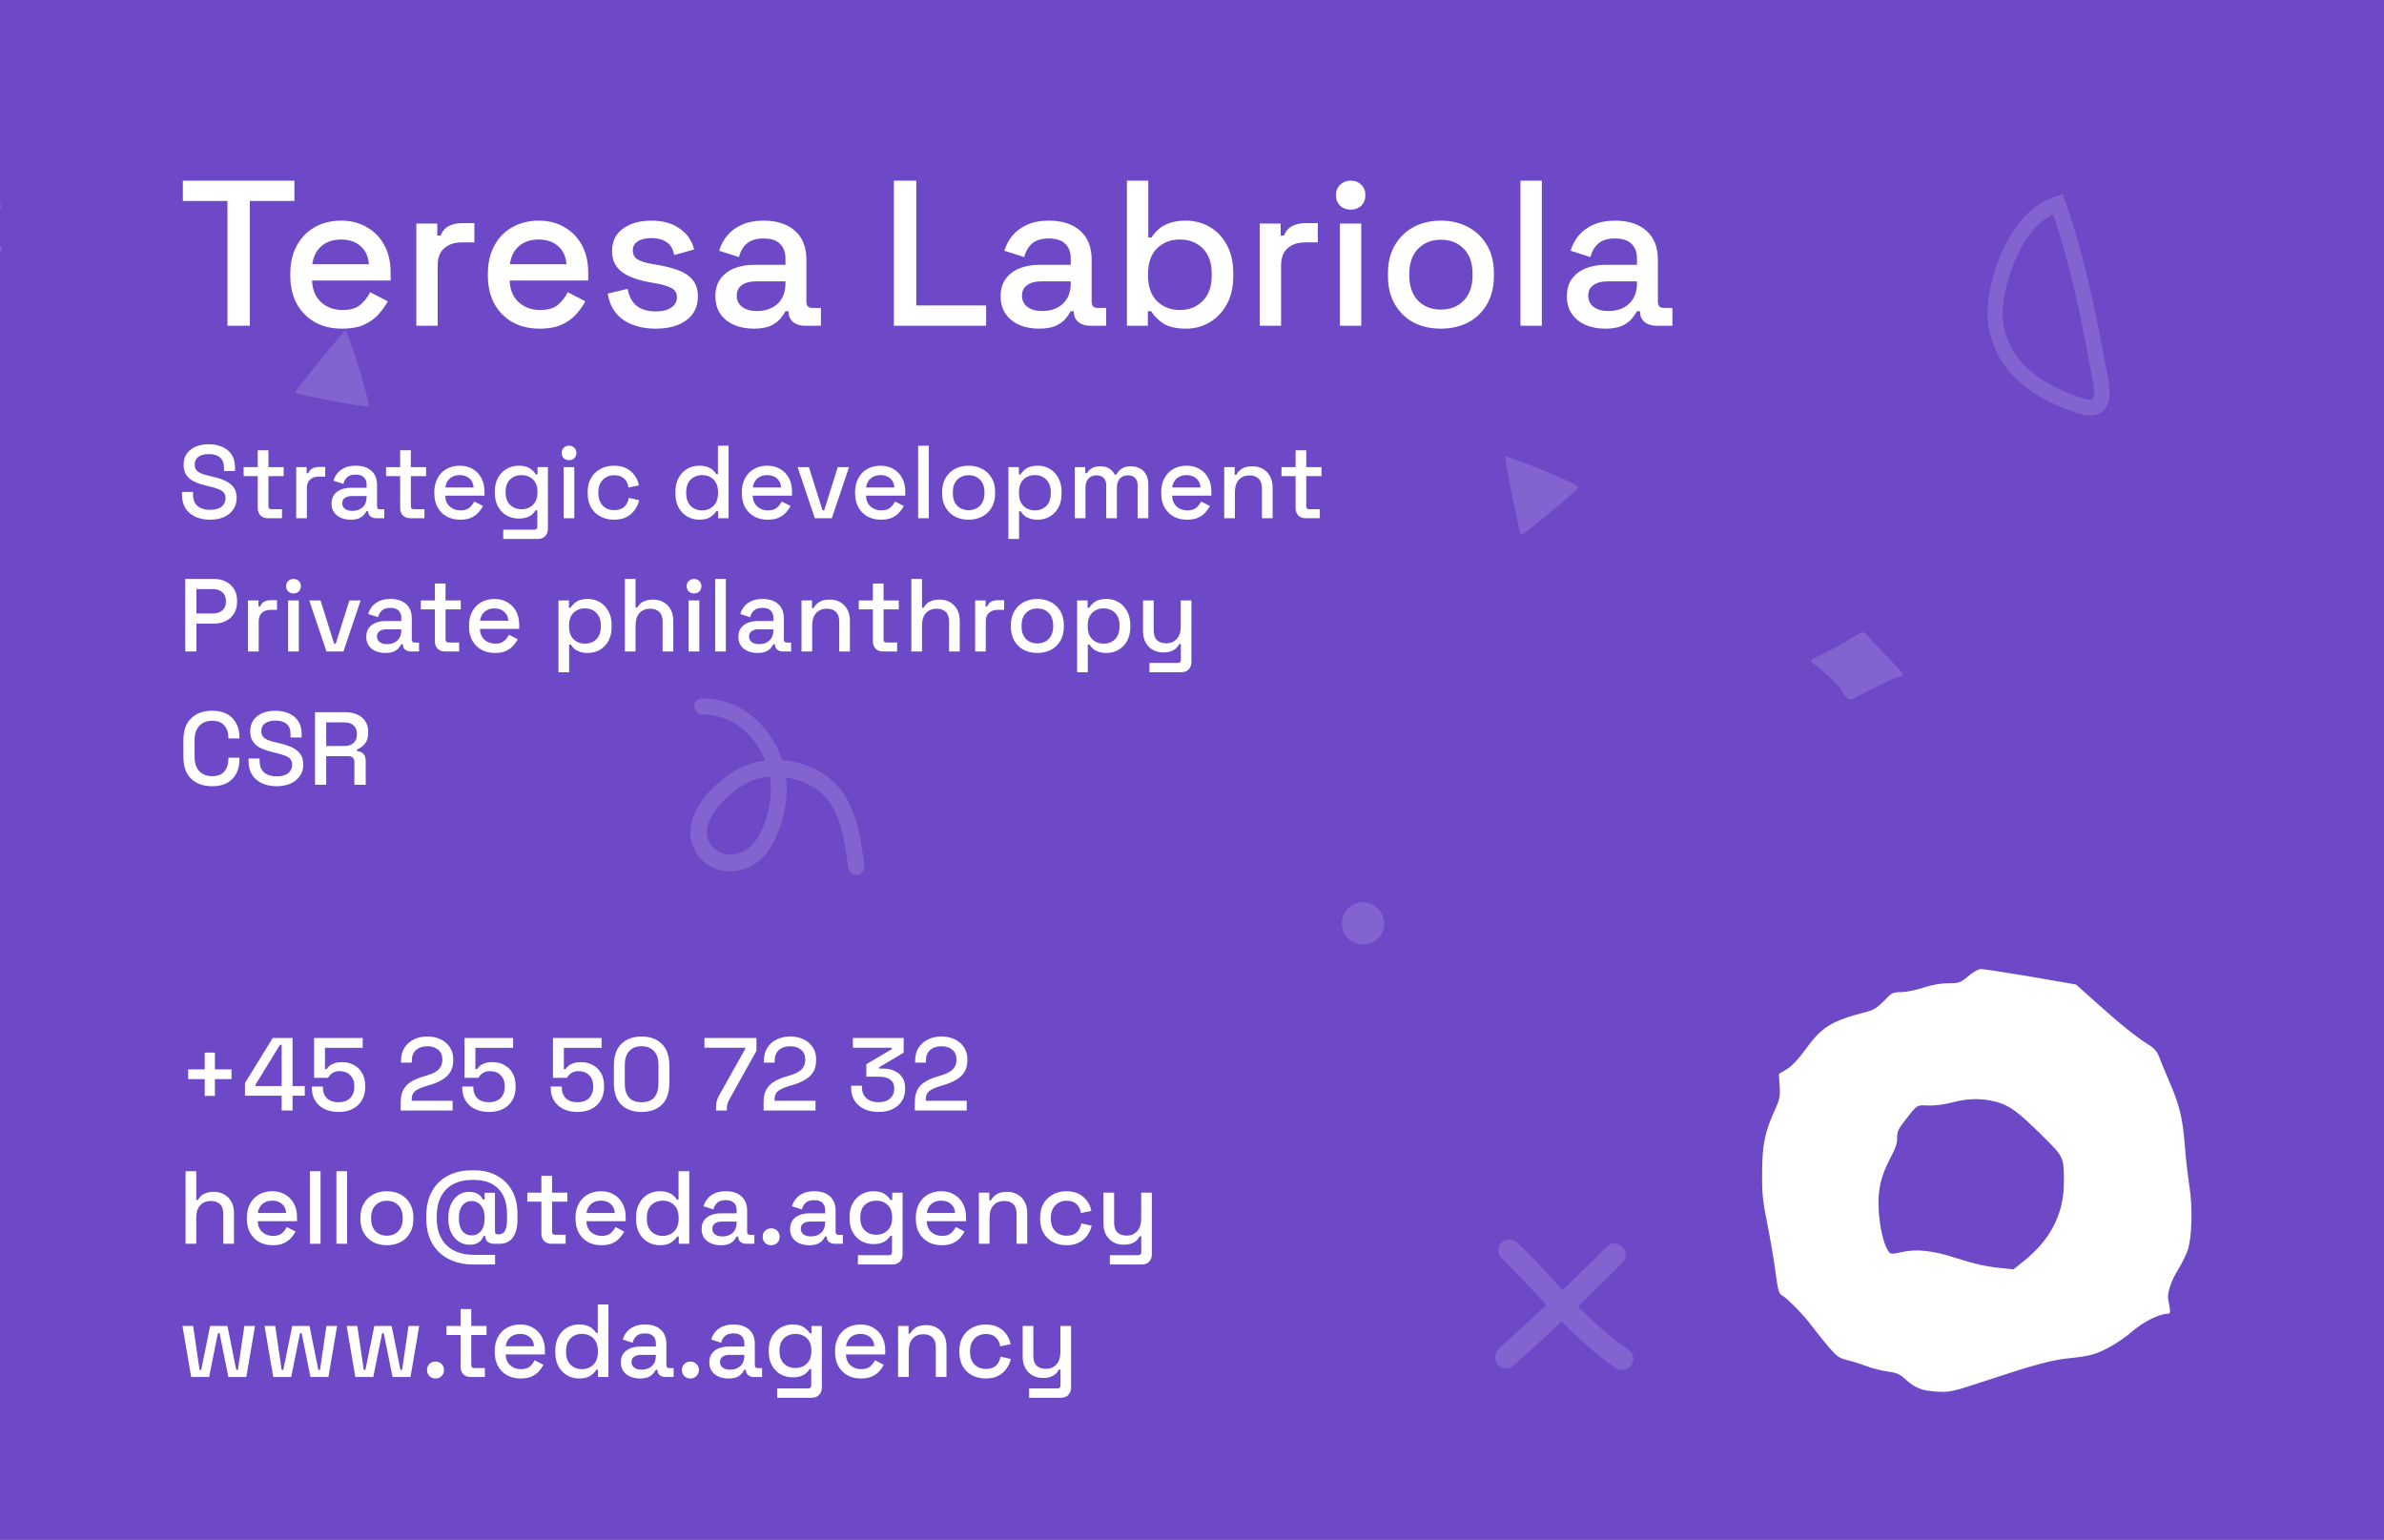 <svg width="322" height="208" viewBox="0 0 322 208" fill="none" xmlns="http://www.w3.org/2000/svg">
<rect x="0" y="0" width="322" height="208" fill="#333333" stroke="none"/>
<g clip-path="url(#clip0_402_3)">
<rect width="322" height="208" fill="white"/>
<g clip-path="url(#clip1_402_3)">
<path d="M322 216L322 -428L3.05176e-05 -428L2.36744e-06 216L322 216Z" fill="#6D48C7"/>
<path d="M46.701 44.576C47.184 45.583 50.163 54.558 49.72 54.88C49.438 55.082 40.14 53.311 39.859 53.029C39.738 52.948 44.809 46.589 46.701 44.576ZM250.245 94.406C250.286 94.406 254.029 92.434 255.961 91.588C256.082 91.548 256.404 91.468 256.605 91.427C256.766 91.387 256.887 91.307 256.967 91.186C257.048 91.065 257.007 90.944 256.927 90.864L251.976 85.591C251.896 85.511 251.775 85.47 251.654 85.43C251.533 85.43 251.372 85.43 251.252 85.511C251.211 85.551 250.245 86.074 249.803 86.356C248.313 87.322 244.932 88.972 244.892 88.972C244.771 89.053 244.691 89.133 244.651 89.254C244.651 89.375 244.691 89.455 244.771 89.536C244.771 89.536 245.778 90.26 246.22 90.622C246.864 91.226 247.508 91.83 248.112 92.474C248.595 92.957 248.676 93.118 248.756 93.319C248.877 93.52 248.957 93.762 249.521 94.325C249.722 94.486 250.044 94.527 250.245 94.406ZM32.412 -385.897C32.694 -385.897 32.895 -386.099 32.895 -386.38C32.895 -386.421 32.895 -386.501 32.855 -386.541C32.775 -387.185 32.815 -392.297 32.855 -395.477C32.855 -395.598 32.815 -395.718 32.694 -395.839C32.614 -395.92 32.493 -396 32.332 -396C32.251 -396 30.36 -396 29.957 -395.96L24.483 -395.799C24.362 -395.799 24.242 -395.718 24.121 -395.638C24.04 -395.557 24 -395.437 24 -395.316L24 -395.276C24.282 -392.337 24.362 -389.359 24.242 -386.421C24.242 -386.3 24.282 -386.139 24.362 -386.058C24.443 -385.978 24.604 -385.897 24.725 -385.897C27.18 -385.938 30.038 -385.938 32.412 -385.897Z" fill="white" fill-opacity="0.15"/>
<path d="M203.285 61.611C204.368 61.879 213.187 65.294 213.154 65.84C213.13 66.186 205.846 72.23 205.45 72.268C205.311 72.31 203.633 64.351 203.285 61.611ZM371.259 -63.68C371.285 -63.711 372.146 -67.853 372.723 -69.882C372.769 -70 372.912 -70.3 373.009 -70.481C373.08 -70.631 373.095 -70.775 373.053 -70.914C373.011 -71.053 372.892 -71.099 372.779 -71.088L365.561 -70.625C365.448 -70.614 365.34 -70.546 365.232 -70.479C365.155 -70.386 365.053 -70.261 365.038 -70.117C365.043 -70.06 364.832 -68.982 364.768 -68.462C364.565 -66.698 363.686 -63.04 363.661 -63.009C363.646 -62.864 363.657 -62.751 363.724 -62.643C363.818 -62.566 363.905 -62.546 364.019 -62.557C364.019 -62.557 365.218 -62.872 365.779 -62.983C366.655 -63.096 367.53 -63.208 368.411 -63.264C369.091 -63.329 369.266 -63.289 369.473 -63.223C369.705 -63.188 369.943 -63.096 370.736 -63.172C370.988 -63.225 371.224 -63.448 371.259 -63.68ZM-137.854 -201.327C-137.674 -201.544 -137.701 -201.828 -137.919 -202.007C-137.95 -202.033 -138.012 -202.084 -138.069 -202.078C-138.617 -202.426 -142.534 -205.71 -144.961 -207.765C-145.054 -207.842 -145.173 -207.888 -145.343 -207.871C-145.456 -207.86 -145.595 -207.819 -145.698 -207.694C-145.749 -207.632 -146.953 -206.173 -147.178 -205.837L-150.537 -201.512C-150.614 -201.419 -150.629 -201.275 -150.644 -201.13C-150.633 -201.017 -150.565 -200.909 -150.472 -200.832L-150.441 -200.807C-147.995 -199.154 -145.647 -197.321 -143.457 -195.357C-143.364 -195.281 -143.214 -195.209 -143.101 -195.22C-142.988 -195.231 -142.823 -195.304 -142.746 -195.397C-141.215 -197.316 -139.396 -199.521 -137.854 -201.327Z" fill="white" fill-opacity="0.15"/>
<path d="M181.244 124.726C181.244 126.304 182.523 127.584 184.101 127.584C185.68 127.584 186.959 126.304 186.959 124.726C186.959 123.148 185.68 121.868 184.101 121.868C182.523 121.868 181.244 123.148 181.244 124.726Z" fill="white" fill-opacity="0.15"/>
<path d="M204.411 184.465C206.584 182.532 208.758 180.56 210.931 178.508C213.185 180.762 215.56 182.975 218.257 184.787C218.941 185.269 219.907 185.068 220.35 184.384C220.833 183.7 220.632 182.734 219.947 182.291C217.452 180.601 215.278 178.628 213.145 176.455C215.158 174.523 217.17 172.551 219.142 170.538C219.746 169.934 219.746 168.968 219.142 168.405C218.539 167.801 217.573 167.801 217.009 168.405C215.077 170.377 213.065 172.309 211.052 174.241C210.609 173.798 210.167 173.315 209.764 172.832C208.235 171.182 206.625 169.451 204.934 167.841C204.33 167.278 203.405 167.278 202.801 167.841C202.237 168.445 202.237 169.411 202.841 169.974C204.451 171.544 206.021 173.235 207.55 174.845C207.993 175.328 208.436 175.771 208.879 176.254C206.745 178.226 204.612 180.198 202.479 182.13C202.439 182.17 202.439 182.17 202.398 182.211C201.835 182.774 201.795 183.7 202.318 184.304C202.801 184.988 203.767 185.028 204.411 184.465ZM223.972 -290.928L225.019 -291.089C229.487 -291.693 234.357 -291.975 239.911 -292.015C242.125 -292.015 244.54 -292.015 247.358 -291.935C247.639 -291.935 247.961 -291.935 248.283 -291.935C250.296 -291.935 252.791 -291.935 253.717 -290.365C254.24 -289.479 254.12 -288.312 253.355 -286.944C252.107 -284.649 249.853 -281.631 247.358 -279.9C244.218 -277.686 240.555 -276.962 237.013 -277.887C232.063 -279.175 224.536 -283.925 224.093 -289.962L223.972 -290.928ZM251.906 -289.117C251.906 -289.198 251.906 -289.238 251.866 -289.278C251.825 -289.318 251.664 -289.56 250.779 -289.721C250.014 -289.842 249.088 -289.842 248.243 -289.842C247.921 -289.842 247.559 -289.842 247.277 -289.842C244.5 -289.922 242.125 -289.922 239.911 -289.922C234.88 -289.882 230.453 -289.64 226.347 -289.117C227.434 -284.69 233.632 -280.906 237.537 -279.86C240.435 -279.095 243.494 -279.699 246.11 -281.55C248.324 -283.12 250.376 -285.937 251.463 -287.95C251.785 -288.513 251.906 -288.916 251.906 -289.117ZM299.562 -214.977C299.562 -215.017 299.562 -215.057 299.602 -215.137C299.884 -216.103 299.964 -216.747 299.884 -217.834C299.884 -218.116 300.085 -218.358 300.367 -218.398C300.649 -218.398 300.89 -218.197 300.93 -217.915C301.011 -216.667 300.93 -215.943 300.608 -214.856C300.528 -214.574 300.246 -214.413 299.964 -214.494C299.723 -214.574 299.562 -214.775 299.562 -214.977ZM295.658 -219.082C295.658 -219.283 295.778 -219.485 295.98 -219.565C296.825 -219.887 297.71 -220.048 298.636 -220.088C298.918 -220.088 299.159 -219.887 299.159 -219.605C299.159 -219.324 298.958 -219.082 298.676 -219.082C297.871 -219.042 297.107 -218.881 296.342 -218.639C296.06 -218.559 295.778 -218.68 295.698 -218.961C295.658 -218.961 295.658 -219.042 295.658 -219.082ZM298.113 -223.912C298.113 -224.073 298.193 -224.234 298.314 -224.315C298.556 -224.476 298.878 -224.435 299.039 -224.234C299.602 -223.51 300.085 -222.745 300.488 -221.9C300.608 -221.658 300.488 -221.336 300.246 -221.215C300.005 -221.095 299.683 -221.215 299.562 -221.457C299.2 -222.222 298.757 -222.946 298.234 -223.59C298.153 -223.671 298.113 -223.791 298.113 -223.912ZM301.776 -221.336C301.776 -221.537 301.896 -221.698 302.057 -221.819C302.46 -222.02 302.822 -222.302 303.426 -222.785C303.587 -222.906 303.788 -223.067 303.989 -223.228C304.231 -223.389 304.553 -223.349 304.714 -223.147C304.875 -222.906 304.835 -222.584 304.633 -222.423C304.432 -222.262 304.231 -222.101 304.07 -221.98C303.426 -221.457 303.023 -221.135 302.5 -220.893C302.259 -220.773 301.937 -220.893 301.816 -221.135C301.776 -221.175 301.776 -221.256 301.776 -221.336ZM301.896 -218.841C301.896 -218.961 301.937 -219.042 301.977 -219.163C302.138 -219.404 302.46 -219.444 302.701 -219.283C303.386 -218.8 304.07 -218.358 304.794 -217.955C305.036 -217.834 305.157 -217.512 304.996 -217.271C304.875 -217.029 304.553 -216.909 304.311 -217.07C303.547 -217.472 302.782 -217.955 302.057 -218.478C301.977 -218.559 301.896 -218.68 301.896 -218.841ZM169.957 -8.494C169.957 -8.534 169.957 -8.575 169.997 -8.655C170.279 -9.621 170.359 -10.265 170.279 -11.352C170.279 -11.633 170.48 -11.875 170.762 -11.915C171.044 -11.915 171.285 -11.714 171.325 -11.432C171.406 -10.184 171.325 -9.46 171.003 -8.373C170.923 -8.092 170.641 -7.931 170.359 -8.011C170.118 -8.091 169.957 -8.293 169.957 -8.494ZM166.053 -12.6C166.053 -12.801 166.173 -13.002 166.375 -13.082C167.22 -13.405 168.105 -13.566 169.031 -13.606C169.313 -13.606 169.554 -13.405 169.554 -13.123C169.554 -12.841 169.353 -12.6 169.071 -12.6C168.266 -12.559 167.502 -12.398 166.737 -12.157C166.455 -12.076 166.173 -12.197 166.093 -12.479C166.053 -12.479 166.053 -12.559 166.053 -12.6ZM168.508 -17.43C168.508 -17.59 168.588 -17.752 168.709 -17.832C168.951 -17.993 169.273 -17.953 169.434 -17.752C169.997 -17.027 170.48 -16.262 170.883 -15.417C171.003 -15.175 170.883 -14.854 170.641 -14.733C170.4 -14.612 170.078 -14.733 169.957 -14.974C169.595 -15.739 169.152 -16.463 168.629 -17.108C168.548 -17.188 168.508 -17.309 168.508 -17.43ZM172.171 -14.854C172.171 -15.055 172.291 -15.216 172.452 -15.336C172.855 -15.538 173.217 -15.819 173.821 -16.302C173.982 -16.423 174.183 -16.584 174.384 -16.745C174.626 -16.906 174.948 -16.866 175.109 -16.665C175.27 -16.423 175.23 -16.101 175.028 -15.94C174.827 -15.779 174.626 -15.618 174.465 -15.498C173.821 -14.974 173.418 -14.652 172.895 -14.411C172.654 -14.29 172.332 -14.411 172.211 -14.652C172.171 -14.693 172.171 -14.773 172.171 -14.854ZM172.291 -12.358C172.291 -12.479 172.332 -12.559 172.372 -12.68C172.533 -12.921 172.855 -12.962 173.096 -12.801C173.781 -12.318 174.465 -11.875 175.189 -11.473C175.431 -11.352 175.552 -11.03 175.391 -10.788C175.27 -10.547 174.948 -10.426 174.706 -10.587C173.942 -10.989 173.177 -11.473 172.452 -11.996C172.372 -12.076 172.291 -12.197 172.291 -12.358ZM93.24 112.417C93.24 111.853 93.321 111.25 93.522 110.606C94.609 107.225 98.634 103.924 101.572 103.079C102.136 102.918 102.739 102.797 103.343 102.717C102.015 99.457 99.076 96.478 94.891 96.518C94.287 96.518 93.804 96.035 93.763 95.431C93.763 94.828 94.246 94.345 94.85 94.345C97.547 94.305 100.043 95.311 102.095 97.162C103.705 98.611 104.953 100.543 105.637 102.677C108.254 102.878 110.83 103.924 112.641 105.655C115.619 108.472 116.223 112.98 116.706 116.643L116.746 116.925C116.827 117.529 116.384 118.092 115.821 118.173C115.217 118.253 114.653 117.81 114.573 117.247L114.533 116.965C114.05 113.504 113.526 109.559 111.152 107.305C109.864 106.098 108.052 105.293 106.161 105.011C106.563 108.191 105.637 112.135 103.866 114.792C102.699 116.522 100.727 117.65 98.754 117.69C97.024 117.77 95.414 117.005 94.287 115.597C93.643 114.631 93.24 113.584 93.24 112.417ZM103.987 104.89C103.383 104.931 102.78 105.051 102.216 105.212C99.882 105.897 96.501 108.714 95.655 111.29C95.293 112.417 95.454 113.343 96.098 114.188C96.943 115.275 98.03 115.476 98.754 115.436C100.043 115.395 101.331 114.631 102.095 113.504C103.665 111.21 104.43 107.587 103.987 104.89Z" fill="white" fill-opacity="0.15"/>
<path d="M-190.908 103.375C-188.576 105.112 -186.204 106.841 -183.754 108.553C-185.504 111.217 -187.191 113.991 -188.419 116.999C-188.753 117.767 -188.36 118.672 -187.601 118.967C-186.833 119.301 -185.927 118.909 -185.632 118.149C-184.482 115.363 -182.991 112.835 -181.295 110.305C-178.995 111.885 -176.656 113.456 -174.286 114.98C-173.573 115.449 -172.627 115.253 -172.197 114.548C-171.728 113.834 -171.924 112.888 -172.629 112.459C-174.952 110.966 -177.251 109.387 -179.551 107.807C-179.207 107.284 -178.824 106.753 -178.432 106.261C-177.126 104.429 -175.757 102.502 -174.523 100.52C-174.094 99.815 -174.281 98.908 -174.955 98.431C-175.661 98.001 -176.606 98.197 -177.036 98.903C-178.247 100.797 -179.585 102.677 -180.852 104.501C-181.235 105.032 -181.579 105.555 -181.962 106.087C-184.325 104.397 -186.689 102.708 -189.013 101.01C-189.061 100.979 -189.061 100.979 -189.108 100.947C-189.774 100.51 -190.689 100.658 -191.174 101.292C-191.746 101.904 -191.59 102.858 -190.908 103.375ZM278.594 26.242L278.963 27.235C280.459 31.488 281.722 36.2 282.886 41.631C283.335 43.799 283.824 46.164 284.316 48.939C284.373 49.215 284.438 49.53 284.503 49.846C284.911 51.816 285.416 54.26 284.066 55.485C283.305 56.176 282.138 56.295 280.643 55.823C278.143 55.066 274.731 53.47 272.53 51.377C269.727 48.751 268.275 45.311 268.464 41.654C268.723 36.545 271.849 28.213 277.672 26.556L278.594 26.242ZM282.478 53.964C282.557 53.947 282.596 53.939 282.627 53.892C282.658 53.844 282.862 53.638 282.841 52.738C282.804 51.965 282.617 51.058 282.445 50.23C282.38 49.915 282.307 49.56 282.25 49.284C281.766 46.548 281.285 44.223 280.837 42.055C279.778 37.136 278.645 32.849 277.301 28.935C273.185 30.896 270.736 37.732 270.502 41.767C270.34 44.76 271.551 47.634 273.894 49.821C275.879 51.67 279.054 53.11 281.245 53.767C281.862 53.968 282.281 54.005 282.478 53.964ZM-8.927 30.552C-8.888 30.544 -8.848 30.536 -8.761 30.559C-7.758 30.639 -7.111 30.587 -6.063 30.288C-5.788 30.232 -5.51 30.38 -5.414 30.647C-5.357 30.923 -5.505 31.201 -5.773 31.297C-6.978 31.629 -7.704 31.697 -8.833 31.601C-9.126 31.579 -9.34 31.336 -9.319 31.044C-9.289 30.791 -9.124 30.593 -8.927 30.552ZM-5.698 25.897C-5.5 25.856 -5.279 25.934 -5.159 26.115C-4.673 26.877 -4.336 27.712 -4.109 28.61C-4.052 28.886 -4.2 29.163 -4.476 29.22C-4.752 29.277 -5.029 29.129 -5.086 28.853C-5.289 28.073 -5.601 27.357 -5.993 26.657C-6.128 26.397 -6.067 26.097 -5.808 25.961C-5.816 25.922 -5.737 25.905 -5.698 25.897ZM-0.47 27.323C-0.313 27.291 -0.139 27.337 -0.035 27.439C0.171 27.643 0.197 27.966 0.032 28.165C-0.563 28.863 -1.214 29.491 -1.96 30.056C-2.172 30.224 -2.512 30.171 -2.679 29.959C-2.846 29.746 -2.793 29.407 -2.581 29.239C-1.906 28.73 -1.286 28.149 -0.761 27.507C-0.699 27.412 -0.589 27.348 -0.47 27.323ZM-2.251 31.432C-2.054 31.391 -1.872 31.477 -1.721 31.61C-1.442 31.963 -1.093 32.261 -0.498 32.754C-0.347 32.888 -0.149 33.052 0.05 33.217C0.256 33.42 0.282 33.744 0.118 33.942C-0.086 34.149 -0.41 34.175 -0.608 34.01C-0.806 33.846 -1.005 33.681 -1.156 33.548C-1.799 33.023 -2.195 32.694 -2.538 32.231C-2.705 32.019 -2.652 31.679 -2.44 31.512C-2.409 31.464 -2.33 31.448 -2.251 31.432ZM-4.67 32.056C-4.552 32.031 -4.465 32.054 -4.339 32.069C-4.07 32.178 -3.965 32.485 -4.074 32.754C-4.408 33.522 -4.703 34.282 -4.951 35.073C-5.02 35.334 -5.311 35.517 -5.58 35.408C-5.841 35.339 -6.024 35.048 -5.916 34.779C-5.676 33.949 -5.358 33.102 -4.993 32.286C-4.93 32.191 -4.828 32.088 -4.67 32.056ZM-142.871 -20.084C-142.319 -20.199 -141.711 -20.242 -141.04 -20.175C-137.509 -19.796 -133.461 -16.523 -132.039 -13.817C-131.767 -13.298 -131.526 -12.731 -131.325 -12.156C-128.401 -14.117 -126.08 -17.598 -126.967 -21.689C-127.089 -22.28 -126.714 -22.851 -126.131 -23.012C-125.54 -23.135 -124.969 -22.759 -124.847 -22.168C-124.261 -19.536 -124.741 -16.888 -126.138 -14.503C-127.231 -12.633 -128.871 -11.02 -130.821 -9.917C-130.488 -7.315 -130.991 -4.58 -132.319 -2.456C-134.475 1.032 -138.767 2.536 -142.256 3.751L-142.524 3.847C-143.099 4.048 -143.741 3.729 -143.933 3.194C-144.135 2.619 -143.815 1.977 -143.28 1.784L-143.012 1.688C-139.72 0.514 -135.963 -0.798 -134.237 -3.58C-133.315 -5.086 -132.894 -7.022 -133.001 -8.932C-136.033 -7.894 -140.084 -8.002 -143.044 -9.198C-144.975 -9.99 -146.478 -11.693 -146.917 -13.617C-147.347 -15.295 -146.924 -17.027 -145.772 -18.416C-144.957 -19.242 -144.014 -19.848 -142.871 -20.084ZM-133.323 -11.085C-133.485 -11.668 -133.725 -12.235 -133.997 -12.754C-135.14 -14.902 -138.584 -17.642 -141.278 -17.948C-142.455 -18.074 -143.329 -17.729 -144.026 -16.927C-144.919 -15.879 -144.896 -14.774 -144.71 -14.073C-144.41 -12.82 -143.4 -11.714 -142.141 -11.193C-139.577 -10.12 -135.874 -10.105 -133.323 -11.085Z" fill="white" fill-opacity="0.15"/>
</g>
<path d="M265.85 131.852C264.762 132.764 264.62 132.812 263.129 132.812C262.088 132.812 260.929 133.029 259.746 133.413C258.752 133.749 257.403 134.013 256.765 134.013C255.653 134.013 255.511 134.085 254.47 135.189C253.642 136.053 253.05 136.437 252.269 136.629C247.325 137.901 246.071 138.669 243.776 141.861C242.853 143.133 242.001 144.022 241.315 144.43L240.274 145.054L240.369 146.686C240.463 148.15 240.392 148.462 239.635 150.142C238.381 152.878 238.003 154.727 238.003 158.495C237.979 161.231 238.097 162.311 238.736 165.456C239.138 167.496 239.635 170.4 239.825 171.912C240.108 174.072 240.274 174.721 240.605 174.913C241.386 175.345 243.563 177.553 244.651 179.017C245.243 179.809 246.307 181.129 246.993 181.945C248.105 183.217 248.437 183.457 249.501 183.721C250.187 183.865 251.37 184.249 252.151 184.538C252.932 184.85 254.209 185.162 254.99 185.258C256.126 185.402 256.575 185.594 257.285 186.242C258.657 187.49 259.556 187.85 261.568 187.97C263.342 188.066 263.626 188.018 268.192 186.506C274.793 184.321 277.135 183.697 279.478 183.457C280.59 183.361 281.986 183.145 282.553 182.977C284.091 182.569 286.363 181.249 288.09 179.761C289.509 178.537 291.686 177.457 292.727 177.457C293.2 177.457 293.2 177.313 292.845 175.489C292.703 174.673 293.247 172.992 294.146 171.576C294.643 170.76 295.235 169.584 295.471 168.912C296.063 167.184 296.181 163.199 295.708 160.151C295.495 158.783 295.211 156.311 295.093 154.679C294.809 151.054 294.383 149.278 293.082 146.278C292.538 145.006 291.899 143.494 291.686 142.893C291.378 142.053 291.023 141.645 290.172 141.093C288.516 140.061 286.315 138.285 283.192 135.477L280.4 132.981L274.32 131.924C270.984 131.372 267.956 130.892 267.624 130.892C267.222 130.892 266.56 131.252 265.85 131.852ZM269.517 148.798C271.386 149.278 272.474 150.07 275.952 153.503C278.744 156.263 278.768 156.287 278.768 159.695C278.768 163.848 277.041 167.304 273.539 170.184L271.954 171.456L270.582 171.312C268.287 171.096 266.702 170.736 264.099 169.896C261.071 168.912 258.847 168.672 256.836 169.128C255.392 169.44 255.345 169.44 255.014 168.936C254.399 167.976 253.902 165.84 253.76 163.535C253.594 160.751 253.997 158.927 255.345 156.383C256.031 155.111 256.268 154.367 256.244 153.695C256.22 152.926 256.386 152.518 257.191 151.486C259.012 149.134 258.87 149.254 260.432 149.326C261.26 149.35 262.585 149.206 263.626 148.918C265.874 148.342 267.553 148.318 269.517 148.798Z" fill="white"/>
<path d="M27.654 148.026V145.758H25.414V144.442H27.654V142.174H29.026V144.442H31.266V145.758H29.026V148.026H27.654ZM38.044 150V147.998H33.088V146.29L36.84 140.2H39.514V146.696H41.166V147.998H39.514V150H38.044ZM34.516 146.696H38.044V141.124H37.82L34.516 146.5V146.696ZM45.728 150.196C44.991 150.196 44.351 150.061 43.81 149.79C43.269 149.519 42.849 149.137 42.55 148.642C42.261 148.147 42.116 147.573 42.116 146.92V146.766H43.614V146.906C43.614 147.503 43.796 147.984 44.16 148.348C44.533 148.703 45.051 148.88 45.714 148.88C46.395 148.88 46.923 148.693 47.296 148.32C47.669 147.947 47.856 147.443 47.856 146.808V146.682C47.856 146.075 47.669 145.59 47.296 145.226C46.932 144.862 46.465 144.68 45.896 144.68C45.579 144.68 45.313 144.731 45.098 144.834C44.893 144.927 44.725 145.044 44.594 145.184C44.473 145.324 44.37 145.459 44.286 145.59H42.424V140.2H48.99V141.53H43.894V144.414H44.118C44.211 144.255 44.342 144.106 44.51 143.966C44.687 143.817 44.916 143.695 45.196 143.602C45.476 143.509 45.812 143.462 46.204 143.462C46.783 143.462 47.305 143.588 47.772 143.84C48.248 144.083 48.626 144.447 48.906 144.932C49.186 145.408 49.326 145.987 49.326 146.668V146.822C49.326 147.503 49.181 148.096 48.892 148.6C48.603 149.104 48.187 149.496 47.646 149.776C47.114 150.056 46.475 150.196 45.728 150.196ZM54.121 150V148.894C54.121 148.213 54.238 147.653 54.471 147.214C54.705 146.775 55.036 146.421 55.465 146.15C55.904 145.87 56.431 145.637 57.047 145.45L57.901 145.184C58.284 145.063 58.611 144.913 58.881 144.736C59.161 144.559 59.376 144.339 59.525 144.078C59.675 143.807 59.749 143.495 59.749 143.14V143.084C59.749 142.533 59.563 142.104 59.189 141.796C58.816 141.479 58.326 141.32 57.719 141.32C57.094 141.32 56.585 141.488 56.193 141.824C55.811 142.16 55.619 142.655 55.619 143.308V143.532H54.163V143.322C54.163 142.613 54.317 142.015 54.625 141.53C54.933 141.035 55.358 140.657 55.899 140.396C56.441 140.135 57.047 140.004 57.719 140.004C58.391 140.004 58.989 140.13 59.511 140.382C60.043 140.634 60.459 140.989 60.757 141.446C61.065 141.903 61.219 142.44 61.219 143.056V143.182C61.219 143.817 61.093 144.344 60.841 144.764C60.589 145.184 60.239 145.529 59.791 145.8C59.353 146.071 58.844 146.299 58.265 146.486L57.439 146.738C57.001 146.869 56.646 147.013 56.375 147.172C56.114 147.321 55.918 147.503 55.787 147.718C55.666 147.933 55.605 148.208 55.605 148.544V148.684H61.135V150H54.121ZM66.044 150.196C65.307 150.196 64.668 150.061 64.126 149.79C63.585 149.519 63.165 149.137 62.866 148.642C62.577 148.147 62.432 147.573 62.432 146.92V146.766H63.93V146.906C63.93 147.503 64.112 147.984 64.476 148.348C64.85 148.703 65.368 148.88 66.03 148.88C66.712 148.88 67.239 148.693 67.612 148.32C67.986 147.947 68.172 147.443 68.172 146.808V146.682C68.172 146.075 67.986 145.59 67.612 145.226C67.248 144.862 66.782 144.68 66.212 144.68C65.895 144.68 65.629 144.731 65.414 144.834C65.209 144.927 65.041 145.044 64.91 145.184C64.789 145.324 64.686 145.459 64.602 145.59H62.74V140.2H69.306V141.53H64.21V144.414H64.434C64.528 144.255 64.658 144.106 64.826 143.966C65.004 143.817 65.232 143.695 65.512 143.602C65.792 143.509 66.128 143.462 66.52 143.462C67.099 143.462 67.622 143.588 68.088 143.84C68.564 144.083 68.942 144.447 69.222 144.932C69.502 145.408 69.642 145.987 69.642 146.668V146.822C69.642 147.503 69.498 148.096 69.208 148.6C68.919 149.104 68.504 149.496 67.962 149.776C67.43 150.056 66.791 150.196 66.044 150.196ZM77.994 150.196C77.256 150.196 76.617 150.061 76.076 149.79C75.534 149.519 75.114 149.137 74.816 148.642C74.526 148.147 74.382 147.573 74.382 146.92V146.766H75.88V146.906C75.88 147.503 76.062 147.984 76.426 148.348C76.799 148.703 77.317 148.88 77.98 148.88C78.661 148.88 79.188 148.693 79.562 148.32C79.935 147.947 80.122 147.443 80.122 146.808V146.682C80.122 146.075 79.935 145.59 79.562 145.226C79.198 144.862 78.731 144.68 78.162 144.68C77.844 144.68 77.578 144.731 77.364 144.834C77.158 144.927 76.99 145.044 76.86 145.184C76.738 145.324 76.636 145.459 76.552 145.59H74.69V140.2H81.256V141.53H76.16V144.414H76.384C76.477 144.255 76.608 144.106 76.776 143.966C76.953 143.817 77.182 143.695 77.462 143.602C77.742 143.509 78.078 143.462 78.47 143.462C79.048 143.462 79.571 143.588 80.038 143.84C80.514 144.083 80.892 144.447 81.172 144.932C81.452 145.408 81.592 145.987 81.592 146.668V146.822C81.592 147.503 81.447 148.096 81.158 148.6C80.868 149.104 80.453 149.496 79.912 149.776C79.38 150.056 78.74 150.196 77.994 150.196ZM86.654 150.196C85.516 150.196 84.606 149.874 83.924 149.23C83.252 148.577 82.916 147.597 82.916 146.29V143.91C82.916 142.631 83.252 141.661 83.924 140.998C84.606 140.335 85.516 140.004 86.654 140.004C87.802 140.004 88.713 140.335 89.385 140.998C90.066 141.661 90.406 142.631 90.406 143.91V146.29C90.406 147.597 90.066 148.577 89.385 149.23C88.713 149.874 87.802 150.196 86.654 150.196ZM86.654 148.88C87.429 148.88 88.003 148.661 88.376 148.222C88.75 147.774 88.936 147.149 88.936 146.346V143.826C88.936 143.023 88.736 142.407 88.335 141.978C87.933 141.539 87.373 141.32 86.654 141.32C85.927 141.32 85.367 141.544 84.975 141.992C84.582 142.431 84.386 143.042 84.386 143.826V146.346C84.386 147.167 84.573 147.797 84.947 148.236C85.329 148.665 85.898 148.88 86.654 148.88ZM96.712 150V149.65C96.712 149.295 96.74 149.001 96.796 148.768C96.852 148.525 96.969 148.245 97.146 147.928L100.646 141.698V141.516H95.144V140.2H102.172V141.936L98.49 148.544C98.378 148.749 98.299 148.936 98.252 149.104C98.206 149.263 98.182 149.463 98.182 149.706V150H96.712ZM103.135 150V148.894C103.135 148.213 103.252 147.653 103.485 147.214C103.718 146.775 104.05 146.421 104.479 146.15C104.918 145.87 105.445 145.637 106.061 145.45L106.915 145.184C107.298 145.063 107.624 144.913 107.895 144.736C108.175 144.559 108.39 144.339 108.539 144.078C108.688 143.807 108.763 143.495 108.763 143.14V143.084C108.763 142.533 108.576 142.104 108.203 141.796C107.83 141.479 107.34 141.32 106.733 141.32C106.108 141.32 105.599 141.488 105.207 141.824C104.824 142.16 104.633 142.655 104.633 143.308V143.532H103.177V143.322C103.177 142.613 103.331 142.015 103.639 141.53C103.947 141.035 104.372 140.657 104.913 140.396C105.454 140.135 106.061 140.004 106.733 140.004C107.405 140.004 108.002 140.13 108.525 140.382C109.057 140.634 109.472 140.989 109.771 141.446C110.079 141.903 110.233 142.44 110.233 143.056V143.182C110.233 143.817 110.107 144.344 109.855 144.764C109.603 145.184 109.253 145.529 108.805 145.8C108.366 146.071 107.858 146.299 107.279 146.486L106.453 146.738C106.014 146.869 105.66 147.013 105.389 147.172C105.128 147.321 104.932 147.503 104.801 147.718C104.68 147.933 104.619 148.208 104.619 148.544V148.684H110.149V150H103.135ZM118.654 150.196C117.936 150.196 117.296 150.065 116.736 149.804C116.176 149.543 115.738 149.165 115.42 148.67C115.112 148.175 114.958 147.587 114.958 146.906V146.654H116.428V146.878C116.428 147.494 116.629 147.984 117.03 148.348C117.441 148.703 117.982 148.88 118.654 148.88C119.326 148.88 119.849 148.712 120.222 148.376C120.596 148.04 120.782 147.615 120.782 147.102V146.976C120.782 146.612 120.694 146.318 120.516 146.094C120.339 145.87 120.101 145.707 119.802 145.604C119.504 145.492 119.168 145.436 118.794 145.436H117.016V143.742L120.46 141.712V141.516H115.196V140.2H122.056V142.188L118.766 144.148V144.344H119.368C119.863 144.344 120.33 144.437 120.768 144.624C121.207 144.811 121.562 145.095 121.832 145.478C122.112 145.861 122.252 146.346 122.252 146.934V147.102C122.252 147.727 122.103 148.273 121.804 148.74C121.506 149.197 121.086 149.557 120.544 149.818C120.003 150.07 119.373 150.196 118.654 150.196ZM123.561 150V148.894C123.561 148.213 123.677 147.653 123.911 147.214C124.144 146.775 124.475 146.421 124.905 146.15C125.343 145.87 125.871 145.637 126.487 145.45L127.341 145.184C127.723 145.063 128.05 144.913 128.321 144.736C128.601 144.559 128.815 144.339 128.965 144.078C129.114 143.807 129.189 143.495 129.189 143.14V143.084C129.189 142.533 129.002 142.104 128.629 141.796C128.255 141.479 127.765 141.32 127.159 141.32C126.533 141.32 126.025 141.488 125.633 141.824C125.25 142.16 125.059 142.655 125.059 143.308V143.532H123.603V143.322C123.603 142.613 123.757 142.015 124.065 141.53C124.373 141.035 124.797 140.657 125.339 140.396C125.88 140.135 126.487 140.004 127.159 140.004C127.831 140.004 128.428 140.13 128.951 140.382C129.483 140.634 129.898 140.989 130.197 141.446C130.505 141.903 130.659 142.44 130.659 143.056V143.182C130.659 143.817 130.533 144.344 130.281 144.764C130.029 145.184 129.679 145.529 129.231 145.8C128.792 146.071 128.283 146.299 127.705 146.486L126.879 146.738C126.44 146.869 126.085 147.013 125.815 147.172C125.553 147.321 125.357 147.503 125.227 147.718C125.105 147.933 125.045 148.208 125.045 148.544V148.684H130.575V150H123.561ZM25.064 168V158.2H26.506V162.078H26.73C26.823 161.901 26.954 161.728 27.122 161.56C27.299 161.392 27.528 161.257 27.808 161.154C28.097 161.042 28.461 160.986 28.9 160.986C29.423 160.986 29.885 161.103 30.286 161.336C30.697 161.569 31.019 161.901 31.252 162.33C31.485 162.75 31.602 163.259 31.602 163.856V168H30.16V163.968C30.16 163.371 30.011 162.932 29.712 162.652C29.413 162.363 29.003 162.218 28.48 162.218C27.883 162.218 27.402 162.414 27.038 162.806C26.683 163.198 26.506 163.767 26.506 164.514V168H25.064ZM36.841 168.196C36.141 168.196 35.53 168.051 35.007 167.762C34.485 167.463 34.074 167.048 33.775 166.516C33.486 165.975 33.341 165.349 33.341 164.64V164.472C33.341 163.753 33.486 163.128 33.775 162.596C34.065 162.055 34.466 161.639 34.979 161.35C35.502 161.051 36.104 160.902 36.785 160.902C37.448 160.902 38.027 161.051 38.521 161.35C39.025 161.639 39.417 162.045 39.697 162.568C39.977 163.091 40.117 163.702 40.117 164.402V164.948H34.811C34.83 165.555 35.031 166.04 35.413 166.404C35.805 166.759 36.291 166.936 36.869 166.936C37.411 166.936 37.817 166.815 38.087 166.572C38.367 166.329 38.582 166.049 38.731 165.732L39.921 166.348C39.791 166.609 39.599 166.885 39.347 167.174C39.105 167.463 38.783 167.706 38.381 167.902C37.98 168.098 37.467 168.196 36.841 168.196ZM34.825 163.842H38.647C38.61 163.319 38.423 162.913 38.087 162.624C37.751 162.325 37.313 162.176 36.771 162.176C36.23 162.176 35.787 162.325 35.441 162.624C35.105 162.913 34.9 163.319 34.825 163.842ZM41.853 168V158.2H43.295V168H41.853ZM45.435 168V158.2H46.877V168H45.435ZM52.251 168.196C51.56 168.196 50.944 168.056 50.403 167.776C49.871 167.487 49.451 167.076 49.143 166.544C48.835 166.012 48.681 165.382 48.681 164.654V164.444C48.681 163.716 48.835 163.091 49.143 162.568C49.451 162.036 49.871 161.625 50.403 161.336C50.944 161.047 51.56 160.902 52.251 160.902C52.942 160.902 53.558 161.047 54.099 161.336C54.641 161.625 55.065 162.036 55.373 162.568C55.681 163.091 55.835 163.716 55.835 164.444V164.654C55.835 165.382 55.681 166.012 55.373 166.544C55.065 167.076 54.641 167.487 54.099 167.776C53.558 168.056 52.942 168.196 52.251 168.196ZM52.251 166.908C52.886 166.908 53.399 166.707 53.791 166.306C54.193 165.895 54.393 165.331 54.393 164.612V164.486C54.393 163.767 54.197 163.207 53.805 162.806C53.413 162.395 52.895 162.19 52.251 162.19C51.626 162.19 51.112 162.395 50.711 162.806C50.319 163.207 50.123 163.767 50.123 164.486V164.612C50.123 165.331 50.319 165.895 50.711 166.306C51.112 166.707 51.626 166.908 52.251 166.908ZM63.958 170.8C62.661 170.8 61.532 170.548 60.57 170.044C59.618 169.549 58.881 168.84 58.358 167.916C57.836 166.992 57.574 165.881 57.574 164.584V164.262C57.574 162.974 57.826 161.868 58.33 160.944C58.834 160.02 59.548 159.311 60.472 158.816C61.406 158.321 62.498 158.074 63.748 158.074H64.042C65.218 158.074 66.245 158.317 67.122 158.802C68 159.278 68.681 159.955 69.166 160.832C69.652 161.7 69.894 162.727 69.894 163.912V164.682C69.894 165.765 69.684 166.591 69.264 167.16C68.854 167.72 68.252 168 67.458 168H66.814C66.404 168 66.091 167.916 65.876 167.748C65.662 167.571 65.554 167.333 65.554 167.034V166.95H65.33C65.256 167.146 65.139 167.337 64.98 167.524C64.831 167.701 64.63 167.846 64.378 167.958C64.136 168.07 63.818 168.126 63.426 168.126C62.857 168.126 62.353 167.972 61.914 167.664C61.485 167.356 61.149 166.945 60.906 166.432C60.673 165.909 60.556 165.321 60.556 164.668V164.43C60.556 163.777 60.673 163.193 60.906 162.68C61.14 162.157 61.462 161.747 61.872 161.448C62.292 161.14 62.778 160.986 63.328 160.986C63.711 160.986 64.024 161.037 64.266 161.14C64.518 161.233 64.719 161.359 64.868 161.518C65.018 161.677 65.139 161.845 65.232 162.022H65.456V161.112H66.856V166.306C66.856 166.446 66.884 166.553 66.94 166.628C67.006 166.693 67.108 166.726 67.248 166.726H67.36C67.762 166.726 68.046 166.563 68.214 166.236C68.392 165.9 68.48 165.373 68.48 164.654V163.94C68.48 162.988 68.308 162.171 67.962 161.49C67.617 160.809 67.113 160.286 66.45 159.922C65.797 159.558 64.985 159.376 64.014 159.376H63.79C62.82 159.376 61.97 159.563 61.242 159.936C60.524 160.309 59.968 160.865 59.576 161.602C59.184 162.33 58.988 163.235 58.988 164.318V164.542C58.988 165.615 59.194 166.521 59.604 167.258C60.015 167.995 60.598 168.551 61.354 168.924C62.11 169.307 63.006 169.498 64.042 169.498H66.87V170.8H63.958ZM63.706 166.866C64.229 166.866 64.649 166.67 64.966 166.278C65.293 165.877 65.456 165.326 65.456 164.626V164.472C65.456 163.772 65.293 163.226 64.966 162.834C64.649 162.433 64.229 162.232 63.706 162.232C63.184 162.232 62.764 162.433 62.446 162.834C62.138 163.235 61.984 163.781 61.984 164.472V164.64C61.984 165.331 62.138 165.877 62.446 166.278C62.764 166.67 63.184 166.866 63.706 166.866ZM74.494 168C74.074 168 73.738 167.874 73.486 167.622C73.243 167.37 73.122 167.034 73.122 166.614V162.316H71.218V161.098H73.122V158.816H74.564V161.098H76.622V162.316H74.564V166.362C74.564 166.642 74.695 166.782 74.956 166.782H76.398V168H74.494ZM81.234 168.196C80.534 168.196 79.922 168.051 79.4 167.762C78.877 167.463 78.466 167.048 78.168 166.516C77.879 165.975 77.734 165.349 77.734 164.64V164.472C77.734 163.753 77.879 163.128 78.168 162.596C78.457 162.055 78.859 161.639 79.372 161.35C79.894 161.051 80.496 160.902 81.178 160.902C81.841 160.902 82.419 161.051 82.914 161.35C83.418 161.639 83.81 162.045 84.09 162.568C84.37 163.091 84.51 163.702 84.51 164.402V164.948H79.204C79.222 165.555 79.423 166.04 79.806 166.404C80.198 166.759 80.683 166.936 81.262 166.936C81.803 166.936 82.209 166.815 82.48 166.572C82.76 166.329 82.975 166.049 83.124 165.732L84.314 166.348C84.183 166.609 83.992 166.885 83.74 167.174C83.497 167.463 83.175 167.706 82.774 167.902C82.373 168.098 81.859 168.196 81.234 168.196ZM79.218 163.842H83.04C83.002 163.319 82.816 162.913 82.48 162.624C82.144 162.325 81.705 162.176 81.164 162.176C80.623 162.176 80.179 162.325 79.834 162.624C79.498 162.913 79.293 163.319 79.218 163.842ZM89.102 168.196C88.532 168.196 88.005 168.056 87.52 167.776C87.034 167.496 86.642 167.095 86.344 166.572C86.054 166.04 85.91 165.401 85.91 164.654V164.444C85.91 163.707 86.054 163.072 86.344 162.54C86.633 162.008 87.02 161.602 87.506 161.322C87.991 161.042 88.523 160.902 89.102 160.902C89.55 160.902 89.923 160.958 90.222 161.07C90.53 161.182 90.782 161.327 90.978 161.504C91.174 161.672 91.323 161.849 91.426 162.036H91.65V158.2H93.092V168H91.678V167.02H91.454C91.276 167.319 91.006 167.589 90.642 167.832C90.287 168.075 89.774 168.196 89.102 168.196ZM89.508 166.936C90.133 166.936 90.646 166.735 91.048 166.334C91.458 165.933 91.664 165.359 91.664 164.612V164.486C91.664 163.749 91.463 163.179 91.062 162.778C90.66 162.377 90.142 162.176 89.508 162.176C88.892 162.176 88.378 162.377 87.968 162.778C87.566 163.179 87.366 163.749 87.366 164.486V164.612C87.366 165.359 87.566 165.933 87.968 166.334C88.378 166.735 88.892 166.936 89.508 166.936ZM97.356 168.196C96.862 168.196 96.418 168.112 96.026 167.944C95.644 167.776 95.336 167.529 95.102 167.202C94.878 166.875 94.766 166.479 94.766 166.012C94.766 165.536 94.878 165.144 95.102 164.836C95.336 164.519 95.648 164.281 96.04 164.122C96.442 163.963 96.894 163.884 97.398 163.884H99.498V163.436C99.498 163.035 99.377 162.713 99.134 162.47C98.892 162.227 98.518 162.106 98.014 162.106C97.52 162.106 97.142 162.223 96.88 162.456C96.619 162.689 96.446 162.993 96.362 163.366L95.018 162.932C95.13 162.559 95.308 162.223 95.55 161.924C95.802 161.616 96.134 161.369 96.544 161.182C96.955 160.995 97.45 160.902 98.028 160.902C98.924 160.902 99.629 161.131 100.142 161.588C100.656 162.045 100.912 162.694 100.912 163.534V166.376C100.912 166.656 101.043 166.796 101.304 166.796H101.892V168H100.814C100.488 168 100.222 167.916 100.016 167.748C99.811 167.58 99.708 167.351 99.708 167.062V167.02H99.498C99.424 167.16 99.312 167.323 99.162 167.51C99.013 167.697 98.794 167.86 98.504 168C98.215 168.131 97.832 168.196 97.356 168.196ZM97.566 167.006C98.145 167.006 98.612 166.843 98.966 166.516C99.321 166.18 99.498 165.723 99.498 165.144V165.004H97.482C97.1 165.004 96.792 165.088 96.558 165.256C96.325 165.415 96.208 165.653 96.208 165.97C96.208 166.287 96.33 166.539 96.572 166.726C96.815 166.913 97.146 167.006 97.566 167.006ZM104.162 168.196C103.836 168.196 103.56 168.089 103.336 167.874C103.122 167.659 103.014 167.384 103.014 167.048C103.014 166.712 103.122 166.441 103.336 166.236C103.56 166.021 103.836 165.914 104.162 165.914C104.489 165.914 104.76 166.021 104.974 166.236C105.198 166.451 105.31 166.721 105.31 167.048C105.31 167.384 105.198 167.659 104.974 167.874C104.76 168.089 104.489 168.196 104.162 168.196ZM109.306 168.196C108.811 168.196 108.368 168.112 107.976 167.944C107.593 167.776 107.285 167.529 107.052 167.202C106.828 166.875 106.716 166.479 106.716 166.012C106.716 165.536 106.828 165.144 107.052 164.836C107.285 164.519 107.598 164.281 107.99 164.122C108.391 163.963 108.844 163.884 109.348 163.884H111.448V163.436C111.448 163.035 111.326 162.713 111.084 162.47C110.841 162.227 110.468 162.106 109.964 162.106C109.469 162.106 109.091 162.223 108.83 162.456C108.568 162.689 108.396 162.993 108.312 163.366L106.968 162.932C107.08 162.559 107.257 162.223 107.5 161.924C107.752 161.616 108.083 161.369 108.494 161.182C108.904 160.995 109.399 160.902 109.978 160.902C110.874 160.902 111.578 161.131 112.092 161.588C112.605 162.045 112.862 162.694 112.862 163.534V166.376C112.862 166.656 112.992 166.796 113.254 166.796H113.842V168H112.764C112.437 168 112.171 167.916 111.966 167.748C111.76 167.58 111.658 167.351 111.658 167.062V167.02H111.448C111.373 167.16 111.261 167.323 111.112 167.51C110.962 167.697 110.743 167.86 110.454 168C110.164 168.131 109.782 168.196 109.306 168.196ZM109.516 167.006C110.094 167.006 110.561 166.843 110.916 166.516C111.27 166.18 111.448 165.723 111.448 165.144V165.004H109.432C109.049 165.004 108.741 165.088 108.508 165.256C108.274 165.415 108.158 165.653 108.158 165.97C108.158 166.287 108.279 166.539 108.522 166.726C108.764 166.913 109.096 167.006 109.516 167.006ZM114.744 164.584V164.374C114.744 163.646 114.888 163.025 115.178 162.512C115.476 161.999 115.868 161.602 116.354 161.322C116.839 161.042 117.371 160.902 117.95 160.902C118.622 160.902 119.135 161.028 119.49 161.28C119.854 161.532 120.12 161.803 120.288 162.092H120.512V161.098H121.912V169.414C121.912 169.834 121.786 170.17 121.534 170.422C121.291 170.674 120.955 170.8 120.526 170.8H115.878V169.54H120.078C120.348 169.54 120.484 169.4 120.484 169.12V166.922H120.26C120.157 167.09 120.012 167.263 119.826 167.44C119.639 167.617 119.392 167.762 119.084 167.874C118.785 167.986 118.407 168.042 117.95 168.042C117.371 168.042 116.834 167.907 116.34 167.636C115.854 167.356 115.467 166.959 115.178 166.446C114.888 165.923 114.744 165.303 114.744 164.584ZM118.342 166.782C118.967 166.782 119.48 166.586 119.882 166.194C120.292 165.793 120.498 165.242 120.498 164.542V164.416C120.498 163.697 120.297 163.147 119.896 162.764C119.494 162.372 118.976 162.176 118.342 162.176C117.726 162.176 117.212 162.372 116.802 162.764C116.4 163.147 116.2 163.697 116.2 164.416V164.542C116.2 165.242 116.4 165.793 116.802 166.194C117.212 166.586 117.726 166.782 118.342 166.782ZM127.199 168.196C126.499 168.196 125.887 168.051 125.365 167.762C124.842 167.463 124.431 167.048 124.133 166.516C123.843 165.975 123.699 165.349 123.699 164.64V164.472C123.699 163.753 123.843 163.128 124.133 162.596C124.422 162.055 124.823 161.639 125.337 161.35C125.859 161.051 126.461 160.902 127.143 160.902C127.805 160.902 128.384 161.051 128.879 161.35C129.383 161.639 129.775 162.045 130.055 162.568C130.335 163.091 130.475 163.702 130.475 164.402V164.948H125.169C125.187 165.555 125.388 166.04 125.771 166.404C126.163 166.759 126.648 166.936 127.227 166.936C127.768 166.936 128.174 166.815 128.445 166.572C128.725 166.329 128.939 166.049 129.089 165.732L130.279 166.348C130.148 166.609 129.957 166.885 129.705 167.174C129.462 167.463 129.14 167.706 128.739 167.902C128.337 168.098 127.824 168.196 127.199 168.196ZM125.183 163.842H129.005C128.967 163.319 128.781 162.913 128.445 162.624C128.109 162.325 127.67 162.176 127.129 162.176C126.587 162.176 126.144 162.325 125.799 162.624C125.463 162.913 125.257 163.319 125.183 163.842ZM132.21 168V161.098H133.624V162.134H133.848C133.979 161.854 134.212 161.593 134.548 161.35C134.884 161.107 135.384 160.986 136.046 160.986C136.569 160.986 137.031 161.103 137.432 161.336C137.843 161.569 138.165 161.901 138.398 162.33C138.632 162.75 138.748 163.259 138.748 163.856V168H137.306V163.968C137.306 163.371 137.157 162.932 136.858 162.652C136.56 162.363 136.149 162.218 135.626 162.218C135.029 162.218 134.548 162.414 134.184 162.806C133.83 163.198 133.652 163.767 133.652 164.514V168H132.21ZM144.03 168.196C143.367 168.196 142.765 168.056 142.224 167.776C141.692 167.496 141.267 167.09 140.95 166.558C140.642 166.026 140.488 165.387 140.488 164.64V164.458C140.488 163.711 140.642 163.077 140.95 162.554C141.267 162.022 141.692 161.616 142.224 161.336C142.765 161.047 143.367 160.902 144.03 160.902C144.692 160.902 145.257 161.023 145.724 161.266C146.19 161.509 146.564 161.831 146.844 162.232C147.133 162.633 147.32 163.077 147.404 163.562L146.004 163.856C145.957 163.548 145.859 163.268 145.71 163.016C145.56 162.764 145.35 162.563 145.08 162.414C144.809 162.265 144.468 162.19 144.058 162.19C143.656 162.19 143.292 162.283 142.966 162.47C142.648 162.647 142.396 162.909 142.21 163.254C142.023 163.59 141.93 164.001 141.93 164.486V164.612C141.93 165.097 142.023 165.513 142.21 165.858C142.396 166.203 142.648 166.465 142.966 166.642C143.292 166.819 143.656 166.908 144.058 166.908C144.664 166.908 145.126 166.754 145.444 166.446C145.761 166.129 145.962 165.727 146.046 165.242L147.446 165.564C147.334 166.04 147.133 166.479 146.844 166.88C146.564 167.281 146.19 167.603 145.724 167.846C145.257 168.079 144.692 168.196 144.03 168.196ZM149.907 170.8V169.54H153.757C154.018 169.54 154.149 169.4 154.149 169.12V166.992H153.925C153.841 167.179 153.71 167.361 153.533 167.538C153.365 167.706 153.136 167.846 152.847 167.958C152.558 168.07 152.194 168.126 151.755 168.126C151.232 168.126 150.766 168.009 150.355 167.776C149.944 167.543 149.622 167.211 149.389 166.782C149.156 166.353 149.039 165.844 149.039 165.256V161.098H150.481V165.144C150.481 165.741 150.63 166.185 150.929 166.474C151.228 166.754 151.643 166.894 152.175 166.894C152.763 166.894 153.234 166.698 153.589 166.306C153.953 165.914 154.135 165.345 154.135 164.598V161.098H155.577V169.414C155.577 169.834 155.451 170.17 155.199 170.422C154.956 170.674 154.62 170.8 154.191 170.8H149.907ZM25.82 186L24.644 179.098H26.086L26.954 185.034H27.178L28.382 179.098H30.72L31.91 185.034H32.134L33.002 179.098H34.444L33.268 186H30.846L29.656 180.078H29.432L28.242 186H25.82ZM36.908 186L35.732 179.098H37.174L38.042 185.034H38.266L39.47 179.098H41.808L42.998 185.034H43.222L44.09 179.098H45.532L44.356 186H41.934L40.744 180.078H40.52L39.33 186H36.908ZM47.996 186L46.82 179.098H48.262L49.13 185.034H49.354L50.558 179.098H52.896L54.086 185.034H54.31L55.178 179.098H56.62L55.444 186H53.022L51.832 180.078H51.608L50.418 186H47.996ZM58.827 186.196C58.5 186.196 58.224 186.089 58.001 185.874C57.786 185.659 57.678 185.384 57.678 185.048C57.678 184.712 57.786 184.441 58.001 184.236C58.224 184.021 58.5 183.914 58.827 183.914C59.153 183.914 59.424 184.021 59.639 184.236C59.862 184.451 59.974 184.721 59.974 185.048C59.974 185.384 59.862 185.659 59.639 185.874C59.424 186.089 59.153 186.196 58.827 186.196ZM63.584 186C63.164 186 62.828 185.874 62.576 185.622C62.333 185.37 62.212 185.034 62.212 184.614V180.316H60.308V179.098H62.212V176.816H63.654V179.098H65.712V180.316H63.654V184.362C63.654 184.642 63.784 184.782 64.046 184.782H65.488V186H63.584ZM70.324 186.196C69.624 186.196 69.012 186.051 68.49 185.762C67.967 185.463 67.556 185.048 67.258 184.516C66.968 183.975 66.824 183.349 66.824 182.64V182.472C66.824 181.753 66.968 181.128 67.258 180.596C67.547 180.055 67.948 179.639 68.462 179.35C68.984 179.051 69.586 178.902 70.268 178.902C70.93 178.902 71.509 179.051 72.004 179.35C72.508 179.639 72.9 180.045 73.18 180.568C73.46 181.091 73.6 181.702 73.6 182.402V182.948H68.294C68.312 183.555 68.513 184.04 68.896 184.404C69.288 184.759 69.773 184.936 70.352 184.936C70.893 184.936 71.299 184.815 71.57 184.572C71.85 184.329 72.064 184.049 72.214 183.732L73.404 184.348C73.273 184.609 73.082 184.885 72.83 185.174C72.587 185.463 72.265 185.706 71.864 185.902C71.462 186.098 70.949 186.196 70.324 186.196ZM68.308 181.842H72.13C72.092 181.319 71.906 180.913 71.57 180.624C71.234 180.325 70.795 180.176 70.254 180.176C69.712 180.176 69.269 180.325 68.924 180.624C68.588 180.913 68.382 181.319 68.308 181.842ZM78.192 186.196C77.622 186.196 77.095 186.056 76.609 185.776C76.124 185.496 75.732 185.095 75.433 184.572C75.144 184.04 74.999 183.401 74.999 182.654V182.444C74.999 181.707 75.144 181.072 75.433 180.54C75.723 180.008 76.11 179.602 76.596 179.322C77.081 179.042 77.613 178.902 78.192 178.902C78.639 178.902 79.013 178.958 79.311 179.07C79.62 179.182 79.871 179.327 80.067 179.504C80.263 179.672 80.413 179.849 80.516 180.036H80.74V176.2H82.181V186H80.767V185.02H80.543C80.366 185.319 80.096 185.589 79.731 185.832C79.377 186.075 78.864 186.196 78.192 186.196ZM78.597 184.936C79.223 184.936 79.736 184.735 80.138 184.334C80.548 183.933 80.754 183.359 80.754 182.612V182.486C80.754 181.749 80.553 181.179 80.151 180.778C79.75 180.377 79.232 180.176 78.597 180.176C77.981 180.176 77.468 180.377 77.058 180.778C76.656 181.179 76.456 181.749 76.456 182.486V182.612C76.456 183.359 76.656 183.933 77.058 184.334C77.468 184.735 77.981 184.936 78.597 184.936ZM86.446 186.196C85.952 186.196 85.508 186.112 85.116 185.944C84.734 185.776 84.426 185.529 84.192 185.202C83.968 184.875 83.856 184.479 83.856 184.012C83.856 183.536 83.968 183.144 84.192 182.836C84.426 182.519 84.738 182.281 85.13 182.122C85.532 181.963 85.984 181.884 86.488 181.884H88.588V181.436C88.588 181.035 88.467 180.713 88.224 180.47C87.982 180.227 87.608 180.106 87.104 180.106C86.61 180.106 86.232 180.223 85.97 180.456C85.709 180.689 85.536 180.993 85.452 181.366L84.108 180.932C84.22 180.559 84.398 180.223 84.64 179.924C84.892 179.616 85.224 179.369 85.634 179.182C86.045 178.995 86.54 178.902 87.118 178.902C88.014 178.902 88.719 179.131 89.232 179.588C89.746 180.045 90.002 180.694 90.002 181.534V184.376C90.002 184.656 90.133 184.796 90.394 184.796H90.982V186H89.904C89.578 186 89.312 185.916 89.106 185.748C88.901 185.58 88.798 185.351 88.798 185.062V185.02H88.588C88.514 185.16 88.402 185.323 88.252 185.51C88.103 185.697 87.884 185.86 87.594 186C87.305 186.131 86.922 186.196 86.446 186.196ZM86.656 185.006C87.235 185.006 87.702 184.843 88.056 184.516C88.411 184.18 88.588 183.723 88.588 183.144V183.004H86.572C86.19 183.004 85.882 183.088 85.648 183.256C85.415 183.415 85.298 183.653 85.298 183.97C85.298 184.287 85.42 184.539 85.662 184.726C85.905 184.913 86.236 185.006 86.656 185.006ZM93.252 186.196C92.926 186.196 92.65 186.089 92.426 185.874C92.212 185.659 92.104 185.384 92.104 185.048C92.104 184.712 92.212 184.441 92.426 184.236C92.65 184.021 92.926 183.914 93.252 183.914C93.579 183.914 93.85 184.021 94.064 184.236C94.288 184.451 94.4 184.721 94.4 185.048C94.4 185.384 94.288 185.659 94.064 185.874C93.85 186.089 93.579 186.196 93.252 186.196ZM98.395 186.196C97.901 186.196 97.457 186.112 97.066 185.944C96.683 185.776 96.375 185.529 96.141 185.202C95.918 184.875 95.805 184.479 95.805 184.012C95.805 183.536 95.918 183.144 96.141 182.836C96.375 182.519 96.688 182.281 97.079 182.122C97.481 181.963 97.933 181.884 98.438 181.884H100.537V181.436C100.537 181.035 100.416 180.713 100.173 180.47C99.931 180.227 99.558 180.106 99.053 180.106C98.559 180.106 98.181 180.223 97.919 180.456C97.658 180.689 97.486 180.993 97.401 181.366L96.058 180.932C96.169 180.559 96.347 180.223 96.59 179.924C96.841 179.616 97.173 179.369 97.584 179.182C97.994 178.995 98.489 178.902 99.067 178.902C99.963 178.902 100.668 179.131 101.181 179.588C101.695 180.045 101.951 180.694 101.951 181.534V184.376C101.951 184.656 102.082 184.796 102.343 184.796H102.931V186H101.853C101.527 186 101.261 185.916 101.055 185.748C100.85 185.58 100.747 185.351 100.747 185.062V185.02H100.537C100.463 185.16 100.351 185.323 100.201 185.51C100.052 185.697 99.833 185.86 99.543 186C99.254 186.131 98.871 186.196 98.395 186.196ZM98.606 185.006C99.184 185.006 99.651 184.843 100.005 184.516C100.36 184.18 100.537 183.723 100.537 183.144V183.004H98.522C98.139 183.004 97.831 183.088 97.597 183.256C97.364 183.415 97.248 183.653 97.248 183.97C97.248 184.287 97.369 184.539 97.612 184.726C97.854 184.913 98.186 185.006 98.606 185.006ZM103.833 182.584V182.374C103.833 181.646 103.978 181.025 104.267 180.512C104.566 179.999 104.958 179.602 105.443 179.322C105.929 179.042 106.461 178.902 107.039 178.902C107.711 178.902 108.225 179.028 108.579 179.28C108.943 179.532 109.209 179.803 109.377 180.092H109.601V179.098H111.001V187.414C111.001 187.834 110.875 188.17 110.623 188.422C110.381 188.674 110.045 188.8 109.615 188.8H104.967V187.54H109.167C109.438 187.54 109.573 187.4 109.573 187.12V184.922H109.349C109.247 185.09 109.102 185.263 108.915 185.44C108.729 185.617 108.481 185.762 108.173 185.874C107.875 185.986 107.497 186.042 107.039 186.042C106.461 186.042 105.924 185.907 105.429 185.636C104.944 185.356 104.557 184.959 104.267 184.446C103.978 183.923 103.833 183.303 103.833 182.584ZM107.431 184.782C108.057 184.782 108.57 184.586 108.971 184.194C109.382 183.793 109.587 183.242 109.587 182.542V182.416C109.587 181.697 109.387 181.147 108.985 180.764C108.584 180.372 108.066 180.176 107.431 180.176C106.815 180.176 106.302 180.372 105.891 180.764C105.49 181.147 105.289 181.697 105.289 182.416V182.542C105.289 183.242 105.49 183.793 105.891 184.194C106.302 184.586 106.815 184.782 107.431 184.782ZM116.289 186.196C115.589 186.196 114.977 186.051 114.455 185.762C113.932 185.463 113.521 185.048 113.223 184.516C112.933 183.975 112.789 183.349 112.789 182.64V182.472C112.789 181.753 112.933 181.128 113.223 180.596C113.512 180.055 113.913 179.639 114.427 179.35C114.949 179.051 115.551 178.902 116.233 178.902C116.895 178.902 117.474 179.051 117.969 179.35C118.473 179.639 118.865 180.045 119.145 180.568C119.425 181.091 119.565 181.702 119.565 182.402V182.948H114.259C114.277 183.555 114.478 184.04 114.861 184.404C115.253 184.759 115.738 184.936 116.317 184.936C116.858 184.936 117.264 184.815 117.535 184.572C117.815 184.329 118.029 184.049 118.179 183.732L119.369 184.348C119.238 184.609 119.047 184.885 118.795 185.174C118.552 185.463 118.23 185.706 117.829 185.902C117.427 186.098 116.914 186.196 116.289 186.196ZM114.273 181.842H118.095C118.057 181.319 117.871 180.913 117.535 180.624C117.199 180.325 116.76 180.176 116.219 180.176C115.677 180.176 115.234 180.325 114.889 180.624C114.553 180.913 114.347 181.319 114.273 181.842ZM121.3 186V179.098H122.714V180.134H122.938C123.069 179.854 123.302 179.593 123.638 179.35C123.974 179.107 124.474 178.986 125.136 178.986C125.659 178.986 126.121 179.103 126.522 179.336C126.933 179.569 127.255 179.901 127.488 180.33C127.722 180.75 127.838 181.259 127.838 181.856V186H126.396V181.968C126.396 181.371 126.247 180.932 125.948 180.652C125.65 180.363 125.239 180.218 124.716 180.218C124.119 180.218 123.638 180.414 123.274 180.806C122.92 181.198 122.742 181.767 122.742 182.514V186H121.3ZM133.12 186.196C132.457 186.196 131.855 186.056 131.314 185.776C130.782 185.496 130.357 185.09 130.04 184.558C129.732 184.026 129.578 183.387 129.578 182.64V182.458C129.578 181.711 129.732 181.077 130.04 180.554C130.357 180.022 130.782 179.616 131.314 179.336C131.855 179.047 132.457 178.902 133.12 178.902C133.782 178.902 134.347 179.023 134.814 179.266C135.28 179.509 135.654 179.831 135.934 180.232C136.223 180.633 136.41 181.077 136.494 181.562L135.094 181.856C135.047 181.548 134.949 181.268 134.8 181.016C134.65 180.764 134.44 180.563 134.17 180.414C133.899 180.265 133.558 180.19 133.148 180.19C132.746 180.19 132.382 180.283 132.056 180.47C131.738 180.647 131.486 180.909 131.3 181.254C131.113 181.59 131.02 182.001 131.02 182.486V182.612C131.02 183.097 131.113 183.513 131.3 183.858C131.486 184.203 131.738 184.465 132.056 184.642C132.382 184.819 132.746 184.908 133.148 184.908C133.754 184.908 134.216 184.754 134.534 184.446C134.851 184.129 135.052 183.727 135.136 183.242L136.536 183.564C136.424 184.04 136.223 184.479 135.934 184.88C135.654 185.281 135.28 185.603 134.814 185.846C134.347 186.079 133.782 186.196 133.12 186.196ZM138.997 188.8V187.54H142.847C143.108 187.54 143.239 187.4 143.239 187.12V184.992H143.015C142.931 185.179 142.8 185.361 142.623 185.538C142.455 185.706 142.226 185.846 141.937 185.958C141.647 186.07 141.283 186.126 140.845 186.126C140.322 186.126 139.855 186.009 139.445 185.776C139.034 185.543 138.712 185.211 138.479 184.782C138.245 184.353 138.129 183.844 138.129 183.256V179.098H139.571V183.144C139.571 183.741 139.72 184.185 140.019 184.474C140.317 184.754 140.733 184.894 141.265 184.894C141.853 184.894 142.324 184.698 142.679 184.306C143.043 183.914 143.225 183.345 143.225 182.598V179.098H144.667V187.414C144.667 187.834 144.541 188.17 144.289 188.422C144.046 188.674 143.71 188.8 143.281 188.8H138.997Z" fill="white"/>
<path d="M28.354 70.196C27.617 70.196 26.963 70.065 26.394 69.804C25.825 69.543 25.377 69.16 25.05 68.656C24.733 68.143 24.574 67.522 24.574 66.794V66.444H26.072V66.794C26.072 67.485 26.277 68.003 26.688 68.348C27.108 68.693 27.663 68.866 28.354 68.866C29.054 68.866 29.581 68.721 29.936 68.432C30.291 68.133 30.468 67.751 30.468 67.284C30.468 66.976 30.384 66.724 30.216 66.528C30.048 66.332 29.81 66.178 29.502 66.066C29.194 65.945 28.825 65.833 28.396 65.73L27.878 65.604C27.253 65.455 26.707 65.273 26.24 65.058C25.783 64.834 25.428 64.54 25.176 64.176C24.924 63.812 24.798 63.345 24.798 62.776C24.798 62.197 24.938 61.703 25.218 61.292C25.507 60.881 25.904 60.564 26.408 60.34C26.912 60.116 27.505 60.004 28.186 60.004C28.867 60.004 29.474 60.121 30.006 60.354C30.547 60.587 30.972 60.933 31.28 61.39C31.588 61.847 31.742 62.421 31.742 63.112V63.616H30.244V63.112C30.244 62.692 30.155 62.351 29.978 62.09C29.81 61.829 29.572 61.637 29.264 61.516C28.956 61.395 28.597 61.334 28.186 61.334C27.589 61.334 27.122 61.46 26.786 61.712C26.459 61.955 26.296 62.295 26.296 62.734C26.296 63.033 26.366 63.28 26.506 63.476C26.655 63.663 26.87 63.817 27.15 63.938C27.43 64.059 27.78 64.167 28.2 64.26L28.718 64.386C29.353 64.526 29.913 64.708 30.398 64.932C30.883 65.147 31.266 65.441 31.546 65.814C31.826 66.187 31.966 66.668 31.966 67.256C31.966 67.844 31.817 68.357 31.518 68.796C31.229 69.235 30.813 69.58 30.272 69.832C29.731 70.075 29.091 70.196 28.354 70.196ZM36.185 70C35.765 70 35.429 69.874 35.177 69.622C34.935 69.37 34.813 69.034 34.813 68.614V64.316H32.909V63.098H34.813V60.816H36.255V63.098H38.313V64.316H36.255V68.362C36.255 68.642 36.386 68.782 36.647 68.782H38.089V70H36.185ZM40.007 70V63.098H41.421V63.91H41.645C41.757 63.621 41.935 63.411 42.177 63.28C42.429 63.14 42.737 63.07 43.101 63.07H43.927V64.372H43.045C42.579 64.372 42.196 64.503 41.897 64.764C41.599 65.016 41.449 65.408 41.449 65.94V70H40.007ZM47.372 70.196C46.877 70.196 46.434 70.112 46.042 69.944C45.659 69.776 45.351 69.529 45.118 69.202C44.894 68.875 44.782 68.479 44.782 68.012C44.782 67.536 44.894 67.144 45.118 66.836C45.351 66.519 45.664 66.281 46.056 66.122C46.457 65.963 46.91 65.884 47.414 65.884H49.514V65.436C49.514 65.035 49.393 64.713 49.15 64.47C48.907 64.227 48.534 64.106 48.03 64.106C47.535 64.106 47.157 64.223 46.896 64.456C46.635 64.689 46.462 64.993 46.378 65.366L45.034 64.932C45.146 64.559 45.323 64.223 45.566 63.924C45.818 63.616 46.149 63.369 46.56 63.182C46.971 62.995 47.465 62.902 48.044 62.902C48.94 62.902 49.645 63.131 50.158 63.588C50.671 64.045 50.928 64.694 50.928 65.534V68.376C50.928 68.656 51.059 68.796 51.32 68.796H51.908V70H50.83C50.503 70 50.237 69.916 50.032 69.748C49.827 69.58 49.724 69.351 49.724 69.062V69.02H49.514C49.439 69.16 49.327 69.323 49.178 69.51C49.029 69.697 48.809 69.86 48.52 70C48.231 70.131 47.848 70.196 47.372 70.196ZM47.582 69.006C48.161 69.006 48.627 68.843 48.982 68.516C49.337 68.18 49.514 67.723 49.514 67.144V67.004H47.498C47.115 67.004 46.807 67.088 46.574 67.256C46.341 67.415 46.224 67.653 46.224 67.97C46.224 68.287 46.345 68.539 46.588 68.726C46.831 68.913 47.162 69.006 47.582 69.006ZM55.422 70C55.002 70 54.666 69.874 54.414 69.622C54.171 69.37 54.05 69.034 54.05 68.614V64.316H52.146V63.098H54.05V60.816H55.492V63.098H57.55V64.316H55.492V68.362C55.492 68.642 55.622 68.782 55.884 68.782H57.326V70H55.422ZM62.162 70.196C61.462 70.196 60.85 70.051 60.328 69.762C59.805 69.463 59.394 69.048 59.096 68.516C58.806 67.975 58.662 67.349 58.662 66.64V66.472C58.662 65.753 58.806 65.128 59.096 64.596C59.385 64.055 59.786 63.639 60.3 63.35C60.822 63.051 61.424 62.902 62.106 62.902C62.768 62.902 63.347 63.051 63.842 63.35C64.346 63.639 64.738 64.045 65.018 64.568C65.298 65.091 65.438 65.702 65.438 66.402V66.948H60.132C60.15 67.555 60.351 68.04 60.734 68.404C61.126 68.759 61.611 68.936 62.19 68.936C62.731 68.936 63.137 68.815 63.408 68.572C63.688 68.329 63.902 68.049 64.052 67.732L65.242 68.348C65.111 68.609 64.92 68.885 64.668 69.174C64.425 69.463 64.103 69.706 63.702 69.902C63.3 70.098 62.787 70.196 62.162 70.196ZM60.146 65.842H63.968C63.93 65.319 63.744 64.913 63.408 64.624C63.072 64.325 62.633 64.176 62.092 64.176C61.55 64.176 61.107 64.325 60.762 64.624C60.426 64.913 60.22 65.319 60.146 65.842ZM66.837 66.584V66.374C66.837 65.646 66.982 65.025 67.271 64.512C67.57 63.999 67.962 63.602 68.447 63.322C68.933 63.042 69.465 62.902 70.043 62.902C70.715 62.902 71.229 63.028 71.583 63.28C71.947 63.532 72.213 63.803 72.381 64.092H72.605V63.098H74.005V71.414C74.005 71.834 73.879 72.17 73.627 72.422C73.385 72.674 73.049 72.8 72.619 72.8H67.971V71.54H72.171C72.442 71.54 72.577 71.4 72.577 71.12V68.922H72.353C72.251 69.09 72.106 69.263 71.919 69.44C71.733 69.617 71.485 69.762 71.177 69.874C70.879 69.986 70.501 70.042 70.043 70.042C69.465 70.042 68.928 69.907 68.433 69.636C67.948 69.356 67.561 68.959 67.271 68.446C66.982 67.923 66.837 67.303 66.837 66.584ZM70.435 68.782C71.061 68.782 71.574 68.586 71.975 68.194C72.386 67.793 72.591 67.242 72.591 66.542V66.416C72.591 65.697 72.391 65.147 71.989 64.764C71.588 64.372 71.07 64.176 70.435 64.176C69.819 64.176 69.306 64.372 68.895 64.764C68.494 65.147 68.293 65.697 68.293 66.416V66.542C68.293 67.242 68.494 67.793 68.895 68.194C69.306 68.586 69.819 68.782 70.435 68.782ZM76.129 70V63.098H77.57V70H76.129ZM76.856 62.16C76.576 62.16 76.338 62.071 76.142 61.894C75.956 61.707 75.862 61.469 75.862 61.18C75.862 60.891 75.956 60.657 76.142 60.48C76.338 60.293 76.576 60.2 76.856 60.2C77.146 60.2 77.384 60.293 77.57 60.48C77.757 60.657 77.85 60.891 77.85 61.18C77.85 61.469 77.757 61.707 77.57 61.894C77.384 62.071 77.146 62.16 76.856 62.16ZM82.916 70.196C82.254 70.196 81.652 70.056 81.111 69.776C80.579 69.496 80.154 69.09 79.837 68.558C79.528 68.026 79.374 67.387 79.374 66.64V66.458C79.374 65.711 79.528 65.077 79.837 64.554C80.154 64.022 80.579 63.616 81.111 63.336C81.652 63.047 82.254 62.902 82.916 62.902C83.579 62.902 84.144 63.023 84.611 63.266C85.077 63.509 85.451 63.831 85.731 64.232C86.02 64.633 86.207 65.077 86.29 65.562L84.891 65.856C84.844 65.548 84.746 65.268 84.597 65.016C84.447 64.764 84.237 64.563 83.966 64.414C83.696 64.265 83.355 64.19 82.945 64.19C82.543 64.19 82.179 64.283 81.853 64.47C81.535 64.647 81.283 64.909 81.097 65.254C80.91 65.59 80.817 66.001 80.817 66.486V66.612C80.817 67.097 80.91 67.513 81.097 67.858C81.283 68.203 81.535 68.465 81.853 68.642C82.179 68.819 82.543 68.908 82.945 68.908C83.551 68.908 84.013 68.754 84.331 68.446C84.648 68.129 84.849 67.727 84.933 67.242L86.332 67.564C86.221 68.04 86.02 68.479 85.731 68.88C85.451 69.281 85.077 69.603 84.611 69.846C84.144 70.079 83.579 70.196 82.916 70.196ZM94.42 70.196C93.851 70.196 93.323 70.056 92.838 69.776C92.353 69.496 91.961 69.095 91.662 68.572C91.373 68.04 91.228 67.401 91.228 66.654V66.444C91.228 65.707 91.373 65.072 91.662 64.54C91.951 64.008 92.339 63.602 92.824 63.322C93.309 63.042 93.841 62.902 94.42 62.902C94.868 62.902 95.241 62.958 95.54 63.07C95.848 63.182 96.1 63.327 96.296 63.504C96.492 63.672 96.641 63.849 96.744 64.036H96.968V60.2H98.41V70H96.996V69.02H96.772C96.595 69.319 96.324 69.589 95.96 69.832C95.605 70.075 95.092 70.196 94.42 70.196ZM94.826 68.936C95.451 68.936 95.965 68.735 96.366 68.334C96.777 67.933 96.982 67.359 96.982 66.612V66.486C96.982 65.749 96.781 65.179 96.38 64.778C95.979 64.377 95.461 64.176 94.826 64.176C94.21 64.176 93.697 64.377 93.286 64.778C92.885 65.179 92.684 65.749 92.684 66.486V66.612C92.684 67.359 92.885 67.933 93.286 68.334C93.697 68.735 94.21 68.936 94.826 68.936ZM103.697 70.196C102.997 70.196 102.385 70.051 101.863 69.762C101.34 69.463 100.929 69.048 100.631 68.516C100.341 67.975 100.197 67.349 100.197 66.64V66.472C100.197 65.753 100.341 65.128 100.631 64.596C100.92 64.055 101.321 63.639 101.835 63.35C102.357 63.051 102.959 62.902 103.641 62.902C104.303 62.902 104.882 63.051 105.377 63.35C105.881 63.639 106.273 64.045 106.553 64.568C106.833 65.091 106.973 65.702 106.973 66.402V66.948H101.667C101.685 67.555 101.886 68.04 102.269 68.404C102.661 68.759 103.146 68.936 103.725 68.936C104.266 68.936 104.672 68.815 104.943 68.572C105.223 68.329 105.437 68.049 105.587 67.732L106.777 68.348C106.646 68.609 106.455 68.885 106.203 69.174C105.96 69.463 105.638 69.706 105.237 69.902C104.835 70.098 104.322 70.196 103.697 70.196ZM101.681 65.842H105.503C105.465 65.319 105.279 64.913 104.943 64.624C104.607 64.325 104.168 64.176 103.627 64.176C103.085 64.176 102.642 64.325 102.297 64.624C101.961 64.913 101.755 65.319 101.681 65.842ZM110.058 70L107.734 63.098H109.26L111.094 68.936H111.318L113.152 63.098H114.678L112.354 70H110.058ZM118.996 70.196C118.296 70.196 117.684 70.051 117.162 69.762C116.639 69.463 116.228 69.048 115.93 68.516C115.64 67.975 115.496 67.349 115.496 66.64V66.472C115.496 65.753 115.64 65.128 115.93 64.596C116.219 64.055 116.62 63.639 117.134 63.35C117.656 63.051 118.258 62.902 118.94 62.902C119.602 62.902 120.181 63.051 120.676 63.35C121.18 63.639 121.572 64.045 121.852 64.568C122.132 65.091 122.272 65.702 122.272 66.402V66.948H116.966C116.984 67.555 117.185 68.04 117.568 68.404C117.96 68.759 118.445 68.936 119.024 68.936C119.565 68.936 119.971 68.815 120.242 68.572C120.522 68.329 120.736 68.049 120.886 67.732L122.076 68.348C121.945 68.609 121.754 68.885 121.502 69.174C121.259 69.463 120.937 69.706 120.536 69.902C120.134 70.098 119.621 70.196 118.996 70.196ZM116.98 65.842H120.802C120.764 65.319 120.578 64.913 120.242 64.624C119.906 64.325 119.467 64.176 118.926 64.176C118.384 64.176 117.941 64.325 117.596 64.624C117.26 64.913 117.054 65.319 116.98 65.842ZM124.007 70V60.2H125.449V70H124.007ZM130.823 70.196C130.133 70.196 129.517 70.056 128.975 69.776C128.443 69.487 128.023 69.076 127.715 68.544C127.407 68.012 127.253 67.382 127.253 66.654V66.444C127.253 65.716 127.407 65.091 127.715 64.568C128.023 64.036 128.443 63.625 128.975 63.336C129.517 63.047 130.133 62.902 130.823 62.902C131.514 62.902 132.13 63.047 132.671 63.336C133.213 63.625 133.637 64.036 133.945 64.568C134.253 65.091 134.407 65.716 134.407 66.444V66.654C134.407 67.382 134.253 68.012 133.945 68.544C133.637 69.076 133.213 69.487 132.671 69.776C132.13 70.056 131.514 70.196 130.823 70.196ZM130.823 68.908C131.458 68.908 131.971 68.707 132.363 68.306C132.765 67.895 132.965 67.331 132.965 66.612V66.486C132.965 65.767 132.769 65.207 132.377 64.806C131.985 64.395 131.467 64.19 130.823 64.19C130.198 64.19 129.685 64.395 129.283 64.806C128.891 65.207 128.695 65.767 128.695 66.486V66.612C128.695 67.331 128.891 67.895 129.283 68.306C129.685 68.707 130.198 68.908 130.823 68.908ZM136.203 72.8V63.098H137.617V64.092H137.841C138.018 63.784 138.284 63.509 138.639 63.266C139.003 63.023 139.521 62.902 140.193 62.902C140.771 62.902 141.299 63.042 141.775 63.322C142.26 63.602 142.647 64.008 142.937 64.54C143.235 65.063 143.385 65.697 143.385 66.444V66.654C143.385 67.401 143.24 68.04 142.951 68.572C142.661 69.095 142.274 69.496 141.789 69.776C141.303 70.056 140.771 70.196 140.193 70.196C139.745 70.196 139.367 70.14 139.059 70.028C138.751 69.916 138.503 69.776 138.317 69.608C138.13 69.431 137.981 69.249 137.869 69.062H137.645V72.8H136.203ZM139.773 68.936C140.407 68.936 140.925 68.735 141.327 68.334C141.728 67.933 141.929 67.359 141.929 66.612V66.486C141.929 65.749 141.723 65.179 141.313 64.778C140.911 64.377 140.398 64.176 139.773 64.176C139.157 64.176 138.643 64.377 138.233 64.778C137.831 65.179 137.631 65.749 137.631 66.486V66.612C137.631 67.359 137.831 67.933 138.233 68.334C138.643 68.735 139.157 68.936 139.773 68.936ZM145.171 70V63.098H146.585V63.91H146.809C146.94 63.667 147.15 63.453 147.439 63.266C147.729 63.079 148.121 62.986 148.615 62.986C149.129 62.986 149.539 63.093 149.847 63.308C150.165 63.513 150.403 63.779 150.561 64.106H150.785C150.944 63.789 151.173 63.523 151.471 63.308C151.779 63.093 152.213 62.986 152.773 62.986C153.221 62.986 153.618 63.079 153.963 63.266C154.309 63.443 154.584 63.714 154.789 64.078C154.995 64.433 155.097 64.876 155.097 65.408V70H153.655V65.52C153.655 65.1 153.539 64.778 153.305 64.554C153.081 64.321 152.759 64.204 152.339 64.204C151.891 64.204 151.532 64.349 151.261 64.638C150.991 64.927 150.855 65.343 150.855 65.884V70H149.413V65.52C149.413 65.1 149.297 64.778 149.063 64.554C148.839 64.321 148.517 64.204 148.097 64.204C147.649 64.204 147.29 64.349 147.019 64.638C146.749 64.927 146.613 65.343 146.613 65.884V70H145.171ZM160.339 70.196C159.639 70.196 159.028 70.051 158.505 69.762C157.983 69.463 157.572 69.048 157.273 68.516C156.984 67.975 156.839 67.349 156.839 66.64V66.472C156.839 65.753 156.984 65.128 157.273 64.596C157.563 64.055 157.964 63.639 158.477 63.35C159 63.051 159.602 62.902 160.283 62.902C160.946 62.902 161.525 63.051 162.019 63.35C162.523 63.639 162.915 64.045 163.195 64.568C163.475 65.091 163.615 65.702 163.615 66.402V66.948H158.309C158.328 67.555 158.529 68.04 158.911 68.404C159.303 68.759 159.789 68.936 160.367 68.936C160.909 68.936 161.315 68.815 161.585 68.572C161.865 68.329 162.08 68.049 162.229 67.732L163.419 68.348C163.289 68.609 163.097 68.885 162.845 69.174C162.603 69.463 162.281 69.706 161.879 69.902C161.478 70.098 160.965 70.196 160.339 70.196ZM158.323 65.842H162.145C162.108 65.319 161.921 64.913 161.585 64.624C161.249 64.325 160.811 64.176 160.269 64.176C159.728 64.176 159.285 64.325 158.939 64.624C158.603 64.913 158.398 65.319 158.323 65.842ZM165.351 70V63.098H166.765V64.134H166.989C167.12 63.854 167.353 63.593 167.689 63.35C168.025 63.107 168.524 62.986 169.187 62.986C169.71 62.986 170.172 63.103 170.573 63.336C170.984 63.569 171.306 63.901 171.539 64.33C171.772 64.75 171.889 65.259 171.889 65.856V70H170.447V65.968C170.447 65.371 170.298 64.932 169.999 64.652C169.7 64.363 169.29 64.218 168.767 64.218C168.17 64.218 167.689 64.414 167.325 64.806C166.97 65.198 166.793 65.767 166.793 66.514V70H165.351ZM176.363 70C175.943 70 175.607 69.874 175.355 69.622C175.112 69.37 174.991 69.034 174.991 68.614V64.316H173.087V63.098H174.991V60.816H176.433V63.098H178.491V64.316H176.433V68.362C176.433 68.642 176.564 68.782 176.825 68.782H178.267V70H176.363ZM25.022 88V78.2H28.914C29.511 78.2 30.043 78.321 30.51 78.564C30.986 78.797 31.355 79.133 31.616 79.572C31.887 80.001 32.022 80.519 32.022 81.126V81.308C32.022 81.915 31.882 82.437 31.602 82.876C31.331 83.315 30.963 83.651 30.496 83.884C30.029 84.117 29.502 84.234 28.914 84.234H26.534V88H25.022ZM26.534 82.862H28.76C29.292 82.862 29.717 82.722 30.034 82.442C30.351 82.162 30.51 81.779 30.51 81.294V81.154C30.51 80.659 30.351 80.272 30.034 79.992C29.717 79.712 29.292 79.572 28.76 79.572H26.534V82.862ZM33.499 88V81.098H34.913V81.91H35.138C35.249 81.621 35.427 81.411 35.669 81.28C35.922 81.14 36.23 81.07 36.593 81.07H37.419V82.372H36.538C36.071 82.372 35.688 82.503 35.389 82.764C35.091 83.016 34.941 83.408 34.941 83.94V88H33.499ZM38.914 88V81.098H40.356V88H38.914ZM39.642 80.16C39.362 80.16 39.124 80.071 38.928 79.894C38.741 79.707 38.648 79.469 38.648 79.18C38.648 78.891 38.741 78.657 38.928 78.48C39.124 78.293 39.362 78.2 39.642 78.2C39.931 78.2 40.169 78.293 40.356 78.48C40.542 78.657 40.636 78.891 40.636 79.18C40.636 79.469 40.542 79.707 40.356 79.894C40.169 80.071 39.931 80.16 39.642 80.16ZM44.092 88L41.768 81.098H43.294L45.128 86.936H45.352L47.186 81.098H48.712L46.388 88H44.092ZM52.062 88.196C51.567 88.196 51.123 88.112 50.731 87.944C50.349 87.776 50.041 87.529 49.807 87.202C49.584 86.875 49.471 86.479 49.471 86.012C49.471 85.536 49.584 85.144 49.807 84.836C50.041 84.519 50.353 84.281 50.745 84.122C51.147 83.963 51.599 83.884 52.103 83.884H54.203V83.436C54.203 83.035 54.082 82.713 53.84 82.47C53.597 82.227 53.224 82.106 52.719 82.106C52.225 82.106 51.847 82.223 51.586 82.456C51.324 82.689 51.151 82.993 51.068 83.366L49.724 82.932C49.836 82.559 50.013 82.223 50.255 81.924C50.508 81.616 50.839 81.369 51.249 81.182C51.66 80.995 52.155 80.902 52.733 80.902C53.63 80.902 54.334 81.131 54.847 81.588C55.361 82.045 55.617 82.694 55.617 83.534V86.376C55.617 86.656 55.748 86.796 56.01 86.796H56.597V88H55.52C55.193 88 54.927 87.916 54.721 87.748C54.516 87.58 54.413 87.351 54.413 87.062V87.02H54.203C54.129 87.16 54.017 87.323 53.867 87.51C53.718 87.697 53.499 87.86 53.209 88C52.92 88.131 52.538 88.196 52.062 88.196ZM52.272 87.006C52.85 87.006 53.317 86.843 53.672 86.516C54.026 86.18 54.203 85.723 54.203 85.144V85.004H52.188C51.805 85.004 51.497 85.088 51.264 85.256C51.03 85.415 50.913 85.653 50.913 85.97C50.913 86.287 51.035 86.539 51.278 86.726C51.52 86.913 51.852 87.006 52.272 87.006ZM60.111 88C59.691 88 59.355 87.874 59.103 87.622C58.86 87.37 58.739 87.034 58.739 86.614V82.316H56.835V81.098H58.739V78.816H60.181V81.098H62.239V82.316H60.181V86.362C60.181 86.642 60.312 86.782 60.573 86.782H62.015V88H60.111ZM66.851 88.196C66.151 88.196 65.54 88.051 65.017 87.762C64.494 87.463 64.084 87.048 63.785 86.516C63.496 85.975 63.351 85.349 63.351 84.64V84.472C63.351 83.753 63.496 83.128 63.785 82.596C64.074 82.055 64.476 81.639 64.989 81.35C65.512 81.051 66.114 80.902 66.795 80.902C67.458 80.902 68.036 81.051 68.531 81.35C69.035 81.639 69.427 82.045 69.707 82.568C69.987 83.091 70.127 83.702 70.127 84.402V84.948H64.821C64.84 85.555 65.04 86.04 65.423 86.404C65.815 86.759 66.3 86.936 66.879 86.936C67.42 86.936 67.826 86.815 68.097 86.572C68.377 86.329 68.592 86.049 68.741 85.732L69.931 86.348C69.8 86.609 69.609 86.885 69.357 87.174C69.114 87.463 68.792 87.706 68.391 87.902C67.99 88.098 67.476 88.196 66.851 88.196ZM64.835 83.842H68.657C68.62 83.319 68.433 82.913 68.097 82.624C67.761 82.325 67.322 82.176 66.781 82.176C66.24 82.176 65.796 82.325 65.451 82.624C65.115 82.913 64.91 83.319 64.835 83.842ZM75.431 90.8V81.098H76.845V82.092H77.069C77.246 81.784 77.513 81.509 77.867 81.266C78.231 81.023 78.749 80.902 79.421 80.902C80 80.902 80.527 81.042 81.003 81.322C81.489 81.602 81.876 82.008 82.165 82.54C82.464 83.063 82.613 83.697 82.613 84.444V84.654C82.613 85.401 82.469 86.04 82.179 86.572C81.89 87.095 81.502 87.496 81.017 87.776C80.532 88.056 80 88.196 79.421 88.196C78.973 88.196 78.595 88.14 78.287 88.028C77.979 87.916 77.732 87.776 77.545 87.608C77.359 87.431 77.209 87.249 77.097 87.062H76.873V90.8H75.431ZM79.001 86.936C79.636 86.936 80.154 86.735 80.555 86.334C80.957 85.933 81.157 85.359 81.157 84.612V84.486C81.157 83.749 80.952 83.179 80.541 82.778C80.14 82.377 79.626 82.176 79.001 82.176C78.385 82.176 77.872 82.377 77.461 82.778C77.06 83.179 76.859 83.749 76.859 84.486V84.612C76.859 85.359 77.06 85.933 77.461 86.334C77.872 86.735 78.385 86.936 79.001 86.936ZM84.4 88V78.2H85.842V82.078H86.066C86.159 81.901 86.29 81.728 86.458 81.56C86.635 81.392 86.864 81.257 87.144 81.154C87.433 81.042 87.797 80.986 88.236 80.986C88.759 80.986 89.221 81.103 89.622 81.336C90.033 81.569 90.355 81.901 90.588 82.33C90.821 82.75 90.938 83.259 90.938 83.856V88H89.496V83.968C89.496 83.371 89.347 82.932 89.048 82.652C88.749 82.363 88.339 82.218 87.816 82.218C87.219 82.218 86.738 82.414 86.374 82.806C86.019 83.198 85.842 83.767 85.842 84.514V88H84.4ZM93.013 88V81.098H94.455V88H93.013ZM93.741 80.16C93.461 80.16 93.223 80.071 93.027 79.894C92.841 79.707 92.747 79.469 92.747 79.18C92.747 78.891 92.841 78.657 93.027 78.48C93.223 78.293 93.461 78.2 93.741 78.2C94.031 78.2 94.269 78.293 94.455 78.48C94.642 78.657 94.735 78.891 94.735 79.18C94.735 79.469 94.642 79.707 94.455 79.894C94.269 80.071 94.031 80.16 93.741 80.16ZM96.595 88V78.2H98.037V88H96.595ZM102.319 88.196C101.825 88.196 101.381 88.112 100.989 87.944C100.607 87.776 100.299 87.529 100.065 87.202C99.841 86.875 99.729 86.479 99.729 86.012C99.729 85.536 99.841 85.144 100.065 84.836C100.299 84.519 100.611 84.281 101.003 84.122C101.405 83.963 101.857 83.884 102.361 83.884H104.461V83.436C104.461 83.035 104.34 82.713 104.097 82.47C103.855 82.227 103.481 82.106 102.977 82.106C102.483 82.106 102.105 82.223 101.843 82.456C101.582 82.689 101.409 82.993 101.325 83.366L99.981 82.932C100.093 82.559 100.271 82.223 100.513 81.924C100.765 81.616 101.097 81.369 101.507 81.182C101.918 80.995 102.413 80.902 102.991 80.902C103.887 80.902 104.592 81.131 105.105 81.588C105.619 82.045 105.875 82.694 105.875 83.534V86.376C105.875 86.656 106.006 86.796 106.267 86.796H106.855V88H105.777C105.451 88 105.185 87.916 104.979 87.748C104.774 87.58 104.671 87.351 104.671 87.062V87.02H104.461C104.387 87.16 104.275 87.323 104.125 87.51C103.976 87.697 103.757 87.86 103.467 88C103.178 88.131 102.795 88.196 102.319 88.196ZM102.529 87.006C103.108 87.006 103.575 86.843 103.929 86.516C104.284 86.18 104.461 85.723 104.461 85.144V85.004H102.445C102.063 85.004 101.755 85.088 101.521 85.256C101.288 85.415 101.171 85.653 101.171 85.97C101.171 86.287 101.293 86.539 101.535 86.726C101.778 86.913 102.109 87.006 102.529 87.006ZM108.257 88V81.098H109.671V82.134H109.895C110.026 81.854 110.259 81.593 110.595 81.35C110.931 81.107 111.431 80.986 112.093 80.986C112.616 80.986 113.078 81.103 113.479 81.336C113.89 81.569 114.212 81.901 114.445 82.33C114.679 82.75 114.795 83.259 114.795 83.856V88H113.353V83.968C113.353 83.371 113.204 82.932 112.905 82.652C112.607 82.363 112.196 82.218 111.673 82.218C111.076 82.218 110.595 82.414 110.231 82.806C109.877 83.198 109.699 83.767 109.699 84.514V88H108.257ZM119.269 88C118.849 88 118.513 87.874 118.261 87.622C118.019 87.37 117.897 87.034 117.897 86.614V82.316H115.993V81.098H117.897V78.816H119.339V81.098H121.397V82.316H119.339V86.362C119.339 86.642 119.47 86.782 119.731 86.782H121.173V88H119.269ZM123.091 88V78.2H124.533V82.078H124.757C124.851 81.901 124.981 81.728 125.149 81.56C125.327 81.392 125.555 81.257 125.835 81.154C126.125 81.042 126.489 80.986 126.927 80.986C127.45 80.986 127.912 81.103 128.313 81.336C128.724 81.569 129.046 81.901 129.279 82.33C129.513 82.75 129.629 83.259 129.629 83.856V88H128.187V83.968C128.187 83.371 128.038 82.932 127.739 82.652C127.441 82.363 127.03 82.218 126.507 82.218C125.91 82.218 125.429 82.414 125.065 82.806C124.711 83.198 124.533 83.767 124.533 84.514V88H123.091ZM131.705 88V81.098H133.119V81.91H133.343C133.455 81.621 133.632 81.411 133.875 81.28C134.127 81.14 134.435 81.07 134.799 81.07H135.625V82.372H134.743C134.276 82.372 133.893 82.503 133.595 82.764C133.296 83.016 133.147 83.408 133.147 83.94V88H131.705ZM140.107 88.196C139.416 88.196 138.8 88.056 138.259 87.776C137.727 87.487 137.307 87.076 136.999 86.544C136.691 86.012 136.537 85.382 136.537 84.654V84.444C136.537 83.716 136.691 83.091 136.999 82.568C137.307 82.036 137.727 81.625 138.259 81.336C138.8 81.047 139.416 80.902 140.107 80.902C140.797 80.902 141.413 81.047 141.955 81.336C142.496 81.625 142.921 82.036 143.229 82.568C143.537 83.091 143.691 83.716 143.691 84.444V84.654C143.691 85.382 143.537 86.012 143.229 86.544C142.921 87.076 142.496 87.487 141.955 87.776C141.413 88.056 140.797 88.196 140.107 88.196ZM140.107 86.908C140.741 86.908 141.255 86.707 141.647 86.306C142.048 85.895 142.249 85.331 142.249 84.612V84.486C142.249 83.767 142.053 83.207 141.661 82.806C141.269 82.395 140.751 82.19 140.107 82.19C139.481 82.19 138.968 82.395 138.567 82.806C138.175 83.207 137.979 83.767 137.979 84.486V84.612C137.979 85.331 138.175 85.895 138.567 86.306C138.968 86.707 139.481 86.908 140.107 86.908ZM145.486 90.8V81.098H146.9V82.092H147.124C147.301 81.784 147.567 81.509 147.922 81.266C148.286 81.023 148.804 80.902 149.476 80.902C150.055 80.902 150.582 81.042 151.058 81.322C151.543 81.602 151.931 82.008 152.22 82.54C152.519 83.063 152.668 83.697 152.668 84.444V84.654C152.668 85.401 152.523 86.04 152.234 86.572C151.945 87.095 151.557 87.496 151.072 87.776C150.587 88.056 150.055 88.196 149.476 88.196C149.028 88.196 148.65 88.14 148.342 88.028C148.034 87.916 147.787 87.776 147.6 87.608C147.413 87.431 147.264 87.249 147.152 87.062H146.928V90.8H145.486ZM149.056 86.936C149.691 86.936 150.209 86.735 150.61 86.334C151.011 85.933 151.212 85.359 151.212 84.612V84.486C151.212 83.749 151.007 83.179 150.596 82.778C150.195 82.377 149.681 82.176 149.056 82.176C148.44 82.176 147.927 82.377 147.516 82.778C147.115 83.179 146.914 83.749 146.914 84.486V84.612C146.914 85.359 147.115 85.933 147.516 86.334C147.927 86.735 148.44 86.936 149.056 86.936ZM155.253 90.8V89.54H159.103C159.364 89.54 159.495 89.4 159.495 89.12V86.992H159.271C159.187 87.179 159.056 87.361 158.879 87.538C158.711 87.706 158.482 87.846 158.193 87.958C157.903 88.07 157.539 88.126 157.101 88.126C156.578 88.126 156.111 88.009 155.701 87.776C155.29 87.543 154.968 87.211 154.735 86.782C154.501 86.353 154.385 85.844 154.385 85.256V81.098H155.827V85.144C155.827 85.741 155.976 86.185 156.275 86.474C156.573 86.754 156.989 86.894 157.521 86.894C158.109 86.894 158.58 86.698 158.935 86.306C159.299 85.914 159.481 85.345 159.481 84.598V81.098H160.923V89.414C160.923 89.834 160.797 90.17 160.545 90.422C160.302 90.674 159.966 90.8 159.537 90.8H155.253ZM28.662 106.196C27.467 106.196 26.52 105.86 25.82 105.188C25.12 104.507 24.77 103.527 24.77 102.248V99.952C24.77 98.673 25.12 97.698 25.82 97.026C26.52 96.345 27.467 96.004 28.662 96.004C29.838 96.004 30.743 96.331 31.378 96.984C32.022 97.637 32.344 98.529 32.344 99.658V99.742H30.846V99.616C30.846 98.953 30.664 98.412 30.3 97.992C29.945 97.572 29.399 97.362 28.662 97.362C27.915 97.362 27.332 97.591 26.912 98.048C26.492 98.496 26.282 99.121 26.282 99.924V102.276C26.282 103.069 26.492 103.695 26.912 104.152C27.332 104.609 27.915 104.838 28.662 104.838C29.399 104.838 29.945 104.628 30.3 104.208C30.664 103.779 30.846 103.237 30.846 102.584V102.346H32.344V102.542C32.344 103.671 32.022 104.563 31.378 105.216C30.743 105.869 29.838 106.196 28.662 106.196ZM37.35 106.196C36.613 106.196 35.959 106.065 35.39 105.804C34.821 105.543 34.373 105.16 34.046 104.656C33.729 104.143 33.57 103.522 33.57 102.794V102.444H35.068V102.794C35.068 103.485 35.273 104.003 35.684 104.348C36.104 104.693 36.659 104.866 37.35 104.866C38.05 104.866 38.577 104.721 38.932 104.432C39.287 104.133 39.464 103.751 39.464 103.284C39.464 102.976 39.38 102.724 39.212 102.528C39.044 102.332 38.806 102.178 38.498 102.066C38.19 101.945 37.821 101.833 37.392 101.73L36.874 101.604C36.249 101.455 35.703 101.273 35.236 101.058C34.779 100.834 34.424 100.54 34.172 100.176C33.92 99.812 33.794 99.345 33.794 98.776C33.794 98.197 33.934 97.703 34.214 97.292C34.503 96.881 34.9 96.564 35.404 96.34C35.908 96.116 36.501 96.004 37.182 96.004C37.863 96.004 38.47 96.121 39.002 96.354C39.543 96.587 39.968 96.933 40.276 97.39C40.584 97.847 40.738 98.421 40.738 99.112V99.616H39.24V99.112C39.24 98.692 39.151 98.351 38.974 98.09C38.806 97.829 38.568 97.637 38.26 97.516C37.952 97.395 37.593 97.334 37.182 97.334C36.585 97.334 36.118 97.46 35.782 97.712C35.455 97.955 35.292 98.295 35.292 98.734C35.292 99.033 35.362 99.28 35.502 99.476C35.651 99.663 35.866 99.817 36.146 99.938C36.426 100.059 36.776 100.167 37.196 100.26L37.714 100.386C38.349 100.526 38.909 100.708 39.394 100.932C39.879 101.147 40.262 101.441 40.542 101.814C40.822 102.187 40.962 102.668 40.962 103.256C40.962 103.844 40.813 104.357 40.514 104.796C40.225 105.235 39.809 105.58 39.268 105.832C38.727 106.075 38.087 106.196 37.35 106.196ZM42.549 106V96.2H46.665C47.272 96.2 47.804 96.307 48.261 96.522C48.728 96.727 49.087 97.026 49.339 97.418C49.601 97.81 49.731 98.277 49.731 98.818V98.972C49.731 99.588 49.582 100.083 49.283 100.456C48.994 100.82 48.639 101.077 48.219 101.226V101.45C48.574 101.469 48.859 101.59 49.073 101.814C49.288 102.029 49.395 102.341 49.395 102.752V106H47.869V102.962C47.869 102.71 47.804 102.509 47.673 102.36C47.543 102.211 47.333 102.136 47.043 102.136H44.061V106H42.549ZM44.061 100.764H46.497C47.039 100.764 47.459 100.629 47.757 100.358C48.056 100.078 48.205 99.7 48.205 99.224V99.112C48.205 98.636 48.056 98.263 47.757 97.992C47.468 97.712 47.048 97.572 46.497 97.572H44.061V100.764Z" fill="white"/>
<path d="M30.72 44V27.144H24.7V24.4H39.764V27.144H33.744V44H30.72ZM46.21 44.392C44.81 44.392 43.587 44.103 42.542 43.524C41.497 42.927 40.675 42.096 40.078 41.032C39.499 39.949 39.21 38.699 39.21 37.28V36.944C39.21 35.507 39.499 34.256 40.078 33.192C40.657 32.109 41.459 31.279 42.486 30.7C43.531 30.103 44.735 29.804 46.098 29.804C47.423 29.804 48.581 30.103 49.57 30.7C50.578 31.279 51.362 32.091 51.922 33.136C52.482 34.181 52.762 35.404 52.762 36.804V37.896H42.15C42.187 39.109 42.589 40.08 43.354 40.808C44.138 41.517 45.109 41.872 46.266 41.872C47.349 41.872 48.161 41.629 48.702 41.144C49.262 40.659 49.691 40.099 49.99 39.464L52.37 40.696C52.109 41.219 51.726 41.769 51.222 42.348C50.737 42.927 50.093 43.412 49.29 43.804C48.487 44.196 47.461 44.392 46.21 44.392ZM42.178 35.684H49.822C49.747 34.639 49.374 33.827 48.702 33.248C48.03 32.651 47.153 32.352 46.07 32.352C44.987 32.352 44.101 32.651 43.41 33.248C42.738 33.827 42.327 34.639 42.178 35.684ZM56.233 44V30.196H59.062V31.82H59.51C59.733 31.241 60.088 30.821 60.574 30.56C61.078 30.28 61.694 30.14 62.422 30.14H64.073V32.744H62.309C61.376 32.744 60.611 33.005 60.014 33.528C59.416 34.032 59.117 34.816 59.117 35.88V44H56.233ZM72.897 44.392C71.497 44.392 70.275 44.103 69.229 43.524C68.184 42.927 67.363 42.096 66.765 41.032C66.187 39.949 65.897 38.699 65.897 37.28V36.944C65.897 35.507 66.187 34.256 66.765 33.192C67.344 32.109 68.147 31.279 69.173 30.7C70.219 30.103 71.423 29.804 72.785 29.804C74.111 29.804 75.268 30.103 76.257 30.7C77.265 31.279 78.049 32.091 78.609 33.136C79.169 34.181 79.449 35.404 79.449 36.804V37.896H68.837C68.875 39.109 69.276 40.08 70.041 40.808C70.825 41.517 71.796 41.872 72.953 41.872C74.036 41.872 74.848 41.629 75.389 41.144C75.949 40.659 76.379 40.099 76.677 39.464L79.057 40.696C78.796 41.219 78.413 41.769 77.909 42.348C77.424 42.927 76.78 43.412 75.977 43.804C75.175 44.196 74.148 44.392 72.897 44.392ZM68.865 35.684H76.509C76.435 34.639 76.061 33.827 75.389 33.248C74.717 32.651 73.84 32.352 72.757 32.352C71.675 32.352 70.788 32.651 70.097 33.248C69.425 33.827 69.015 34.639 68.865 35.684ZM88.577 44.392C86.822 44.392 85.366 44 84.209 43.216C83.052 42.432 82.342 41.247 82.081 39.66L84.769 39.016C84.918 39.781 85.17 40.388 85.525 40.836C85.88 41.284 86.318 41.601 86.841 41.788C87.382 41.975 87.961 42.068 88.577 42.068C89.492 42.068 90.192 41.891 90.677 41.536C91.181 41.181 91.433 40.724 91.433 40.164C91.433 39.604 91.2 39.193 90.733 38.932C90.266 38.671 89.576 38.456 88.661 38.288L87.709 38.12C86.776 37.952 85.926 37.709 85.161 37.392C84.396 37.075 83.789 36.636 83.341 36.076C82.893 35.516 82.669 34.797 82.669 33.92C82.669 32.613 83.154 31.605 84.125 30.896C85.096 30.168 86.384 29.804 87.989 29.804C89.538 29.804 90.808 30.159 91.797 30.868C92.805 31.559 93.458 32.501 93.757 33.696L91.069 34.452C90.901 33.612 90.546 33.024 90.005 32.688C89.464 32.333 88.792 32.156 87.989 32.156C87.205 32.156 86.589 32.305 86.141 32.604C85.693 32.884 85.469 33.285 85.469 33.808C85.469 34.368 85.684 34.779 86.113 35.04C86.561 35.301 87.158 35.497 87.905 35.628L88.885 35.796C89.874 35.964 90.78 36.197 91.601 36.496C92.422 36.795 93.066 37.224 93.533 37.784C94.018 38.344 94.261 39.091 94.261 40.024C94.261 41.405 93.748 42.479 92.721 43.244C91.694 44.009 90.313 44.392 88.577 44.392ZM101.807 44.392C100.817 44.392 99.93 44.224 99.147 43.888C98.381 43.552 97.765 43.057 97.299 42.404C96.85 41.751 96.626 40.957 96.626 40.024C96.626 39.072 96.85 38.288 97.299 37.672C97.765 37.037 98.391 36.561 99.174 36.244C99.977 35.927 100.883 35.768 101.891 35.768H106.091V34.872C106.091 34.069 105.848 33.425 105.363 32.94C104.877 32.455 104.131 32.212 103.123 32.212C102.133 32.212 101.377 32.445 100.855 32.912C100.332 33.379 99.987 33.985 99.819 34.732L97.13 33.864C97.355 33.117 97.709 32.445 98.195 31.848C98.698 31.232 99.361 30.737 100.183 30.364C101.004 29.991 101.993 29.804 103.151 29.804C104.943 29.804 106.352 30.261 107.379 31.176C108.405 32.091 108.919 33.388 108.919 35.068V40.752C108.919 41.312 109.18 41.592 109.703 41.592H110.879V44H108.723C108.069 44 107.537 43.832 107.127 43.496C106.716 43.16 106.511 42.703 106.511 42.124V42.04H106.091C105.941 42.32 105.717 42.647 105.419 43.02C105.12 43.393 104.681 43.72 104.103 44C103.524 44.261 102.759 44.392 101.807 44.392ZM102.227 42.012C103.384 42.012 104.317 41.685 105.027 41.032C105.736 40.36 106.091 39.445 106.091 38.288V38.008H102.059C101.293 38.008 100.677 38.176 100.211 38.512C99.744 38.829 99.51 39.305 99.51 39.94C99.51 40.575 99.753 41.079 100.239 41.452C100.724 41.825 101.387 42.012 102.227 42.012ZM120.735 44V24.4H123.759V41.256H133.195V44H120.735ZM140.334 44.392C139.345 44.392 138.458 44.224 137.674 43.888C136.909 43.552 136.293 43.057 135.826 42.404C135.378 41.751 135.154 40.957 135.154 40.024C135.154 39.072 135.378 38.288 135.826 37.672C136.293 37.037 136.918 36.561 137.702 36.244C138.505 35.927 139.41 35.768 140.418 35.768H144.618V34.872C144.618 34.069 144.375 33.425 143.89 32.94C143.405 32.455 142.658 32.212 141.65 32.212C140.661 32.212 139.905 32.445 139.382 32.912C138.859 33.379 138.514 33.985 138.346 34.732L135.658 33.864C135.882 33.117 136.237 32.445 136.722 31.848C137.226 31.232 137.889 30.737 138.71 30.364C139.531 29.991 140.521 29.804 141.678 29.804C143.47 29.804 144.879 30.261 145.906 31.176C146.933 32.091 147.446 33.388 147.446 35.068V40.752C147.446 41.312 147.707 41.592 148.23 41.592H149.406V44H147.25C146.597 44 146.065 43.832 145.654 43.496C145.243 43.16 145.038 42.703 145.038 42.124V42.04H144.618C144.469 42.32 144.245 42.647 143.946 43.02C143.647 43.393 143.209 43.72 142.63 44C142.051 44.261 141.286 44.392 140.334 44.392ZM140.754 42.012C141.911 42.012 142.845 41.685 143.554 41.032C144.263 40.36 144.618 39.445 144.618 38.288V38.008H140.586C139.821 38.008 139.205 38.176 138.738 38.512C138.271 38.829 138.038 39.305 138.038 39.94C138.038 40.575 138.281 41.079 138.766 41.452C139.251 41.825 139.914 42.012 140.754 42.012ZM160.19 44.392C158.846 44.392 157.81 44.149 157.082 43.664C156.373 43.179 155.841 42.637 155.486 42.04H155.038V44H152.21V24.4H155.094V32.072H155.542C155.766 31.699 156.065 31.344 156.438 31.008C156.811 30.653 157.306 30.364 157.922 30.14C158.538 29.916 159.294 29.804 160.19 29.804C161.347 29.804 162.411 30.084 163.382 30.644C164.353 31.204 165.127 32.016 165.706 33.08C166.285 34.144 166.574 35.413 166.574 36.888V37.308C166.574 38.801 166.275 40.08 165.678 41.144C165.099 42.189 164.325 42.992 163.354 43.552C162.402 44.112 161.347 44.392 160.19 44.392ZM159.35 41.872C160.601 41.872 161.627 41.471 162.43 40.668C163.251 39.865 163.662 38.717 163.662 37.224V36.972C163.662 35.497 163.261 34.359 162.458 33.556C161.655 32.753 160.619 32.352 159.35 32.352C158.118 32.352 157.091 32.753 156.27 33.556C155.467 34.359 155.066 35.497 155.066 36.972V37.224C155.066 38.717 155.467 39.865 156.27 40.668C157.091 41.471 158.118 41.872 159.35 41.872ZM170.148 44V30.196H172.976V31.82H173.424C173.648 31.241 174.002 30.821 174.488 30.56C174.992 30.28 175.608 30.14 176.336 30.14H177.988V32.744H176.224C175.29 32.744 174.525 33.005 173.928 33.528C173.33 34.032 173.032 34.816 173.032 35.88V44H170.148ZM180.976 44V30.196H183.86V44H180.976ZM182.432 28.32C181.872 28.32 181.396 28.143 181.004 27.788C180.63 27.415 180.444 26.939 180.444 26.36C180.444 25.781 180.63 25.315 181.004 24.96C181.396 24.587 181.872 24.4 182.432 24.4C183.01 24.4 183.486 24.587 183.86 24.96C184.233 25.315 184.42 25.781 184.42 26.36C184.42 26.939 184.233 27.415 183.86 27.788C183.486 28.143 183.01 28.32 182.432 28.32ZM194.608 44.392C193.226 44.392 191.994 44.112 190.912 43.552C189.848 42.973 189.008 42.152 188.392 41.088C187.776 40.024 187.468 38.764 187.468 37.308V36.888C187.468 35.432 187.776 34.181 188.392 33.136C189.008 32.072 189.848 31.251 190.912 30.672C191.994 30.093 193.226 29.804 194.608 29.804C195.989 29.804 197.221 30.093 198.304 30.672C199.386 31.251 200.236 32.072 200.852 33.136C201.468 34.181 201.776 35.432 201.776 36.888V37.308C201.776 38.764 201.468 40.024 200.852 41.088C200.236 42.152 199.386 42.973 198.304 43.552C197.221 44.112 195.989 44.392 194.608 44.392ZM194.608 41.816C195.877 41.816 196.904 41.415 197.688 40.612C198.49 39.791 198.892 38.661 198.892 37.224V36.972C198.892 35.535 198.5 34.415 197.716 33.612C196.932 32.791 195.896 32.38 194.608 32.38C193.357 32.38 192.33 32.791 191.528 33.612C190.744 34.415 190.352 35.535 190.352 36.972V37.224C190.352 38.661 190.744 39.791 191.528 40.612C192.33 41.415 193.357 41.816 194.608 41.816ZM205.366 44V24.4H208.25V44H205.366ZM216.814 44.392C215.825 44.392 214.938 44.224 214.154 43.888C213.389 43.552 212.773 43.057 212.306 42.404C211.858 41.751 211.634 40.957 211.634 40.024C211.634 39.072 211.858 38.288 212.306 37.672C212.773 37.037 213.398 36.561 214.182 36.244C214.985 35.927 215.89 35.768 216.898 35.768H221.098V34.872C221.098 34.069 220.856 33.425 220.37 32.94C219.885 32.455 219.138 32.212 218.13 32.212C217.141 32.212 216.385 32.445 215.862 32.912C215.34 33.379 214.994 33.985 214.826 34.732L212.138 33.864C212.362 33.117 212.717 32.445 213.202 31.848C213.706 31.232 214.369 30.737 215.19 30.364C216.012 29.991 217.001 29.804 218.158 29.804C219.95 29.804 221.36 30.261 222.386 31.176C223.413 32.091 223.926 33.388 223.926 35.068V40.752C223.926 41.312 224.188 41.592 224.71 41.592H225.886V44H223.73C223.077 44 222.545 43.832 222.134 43.496C221.724 43.16 221.518 42.703 221.518 42.124V42.04H221.098C220.949 42.32 220.725 42.647 220.426 43.02C220.128 43.393 219.689 43.72 219.11 44C218.532 44.261 217.766 44.392 216.814 44.392ZM217.234 42.012C218.392 42.012 219.325 41.685 220.034 41.032C220.744 40.36 221.098 39.445 221.098 38.288V38.008H217.066C216.301 38.008 215.685 38.176 215.218 38.512C214.752 38.829 214.518 39.305 214.518 39.94C214.518 40.575 214.761 41.079 215.246 41.452C215.732 41.825 216.394 42.012 217.234 42.012Z" fill="white"/>
</g>
<defs>
<clipPath id="clip0_402_3">
<rect width="322" height="208" fill="white"/>
</clipPath>
<clipPath id="clip1_402_3">
<rect width="644" height="322" fill="white" transform="translate(322 -428) rotate(90)"/>
</clipPath>
</defs>
</svg>
